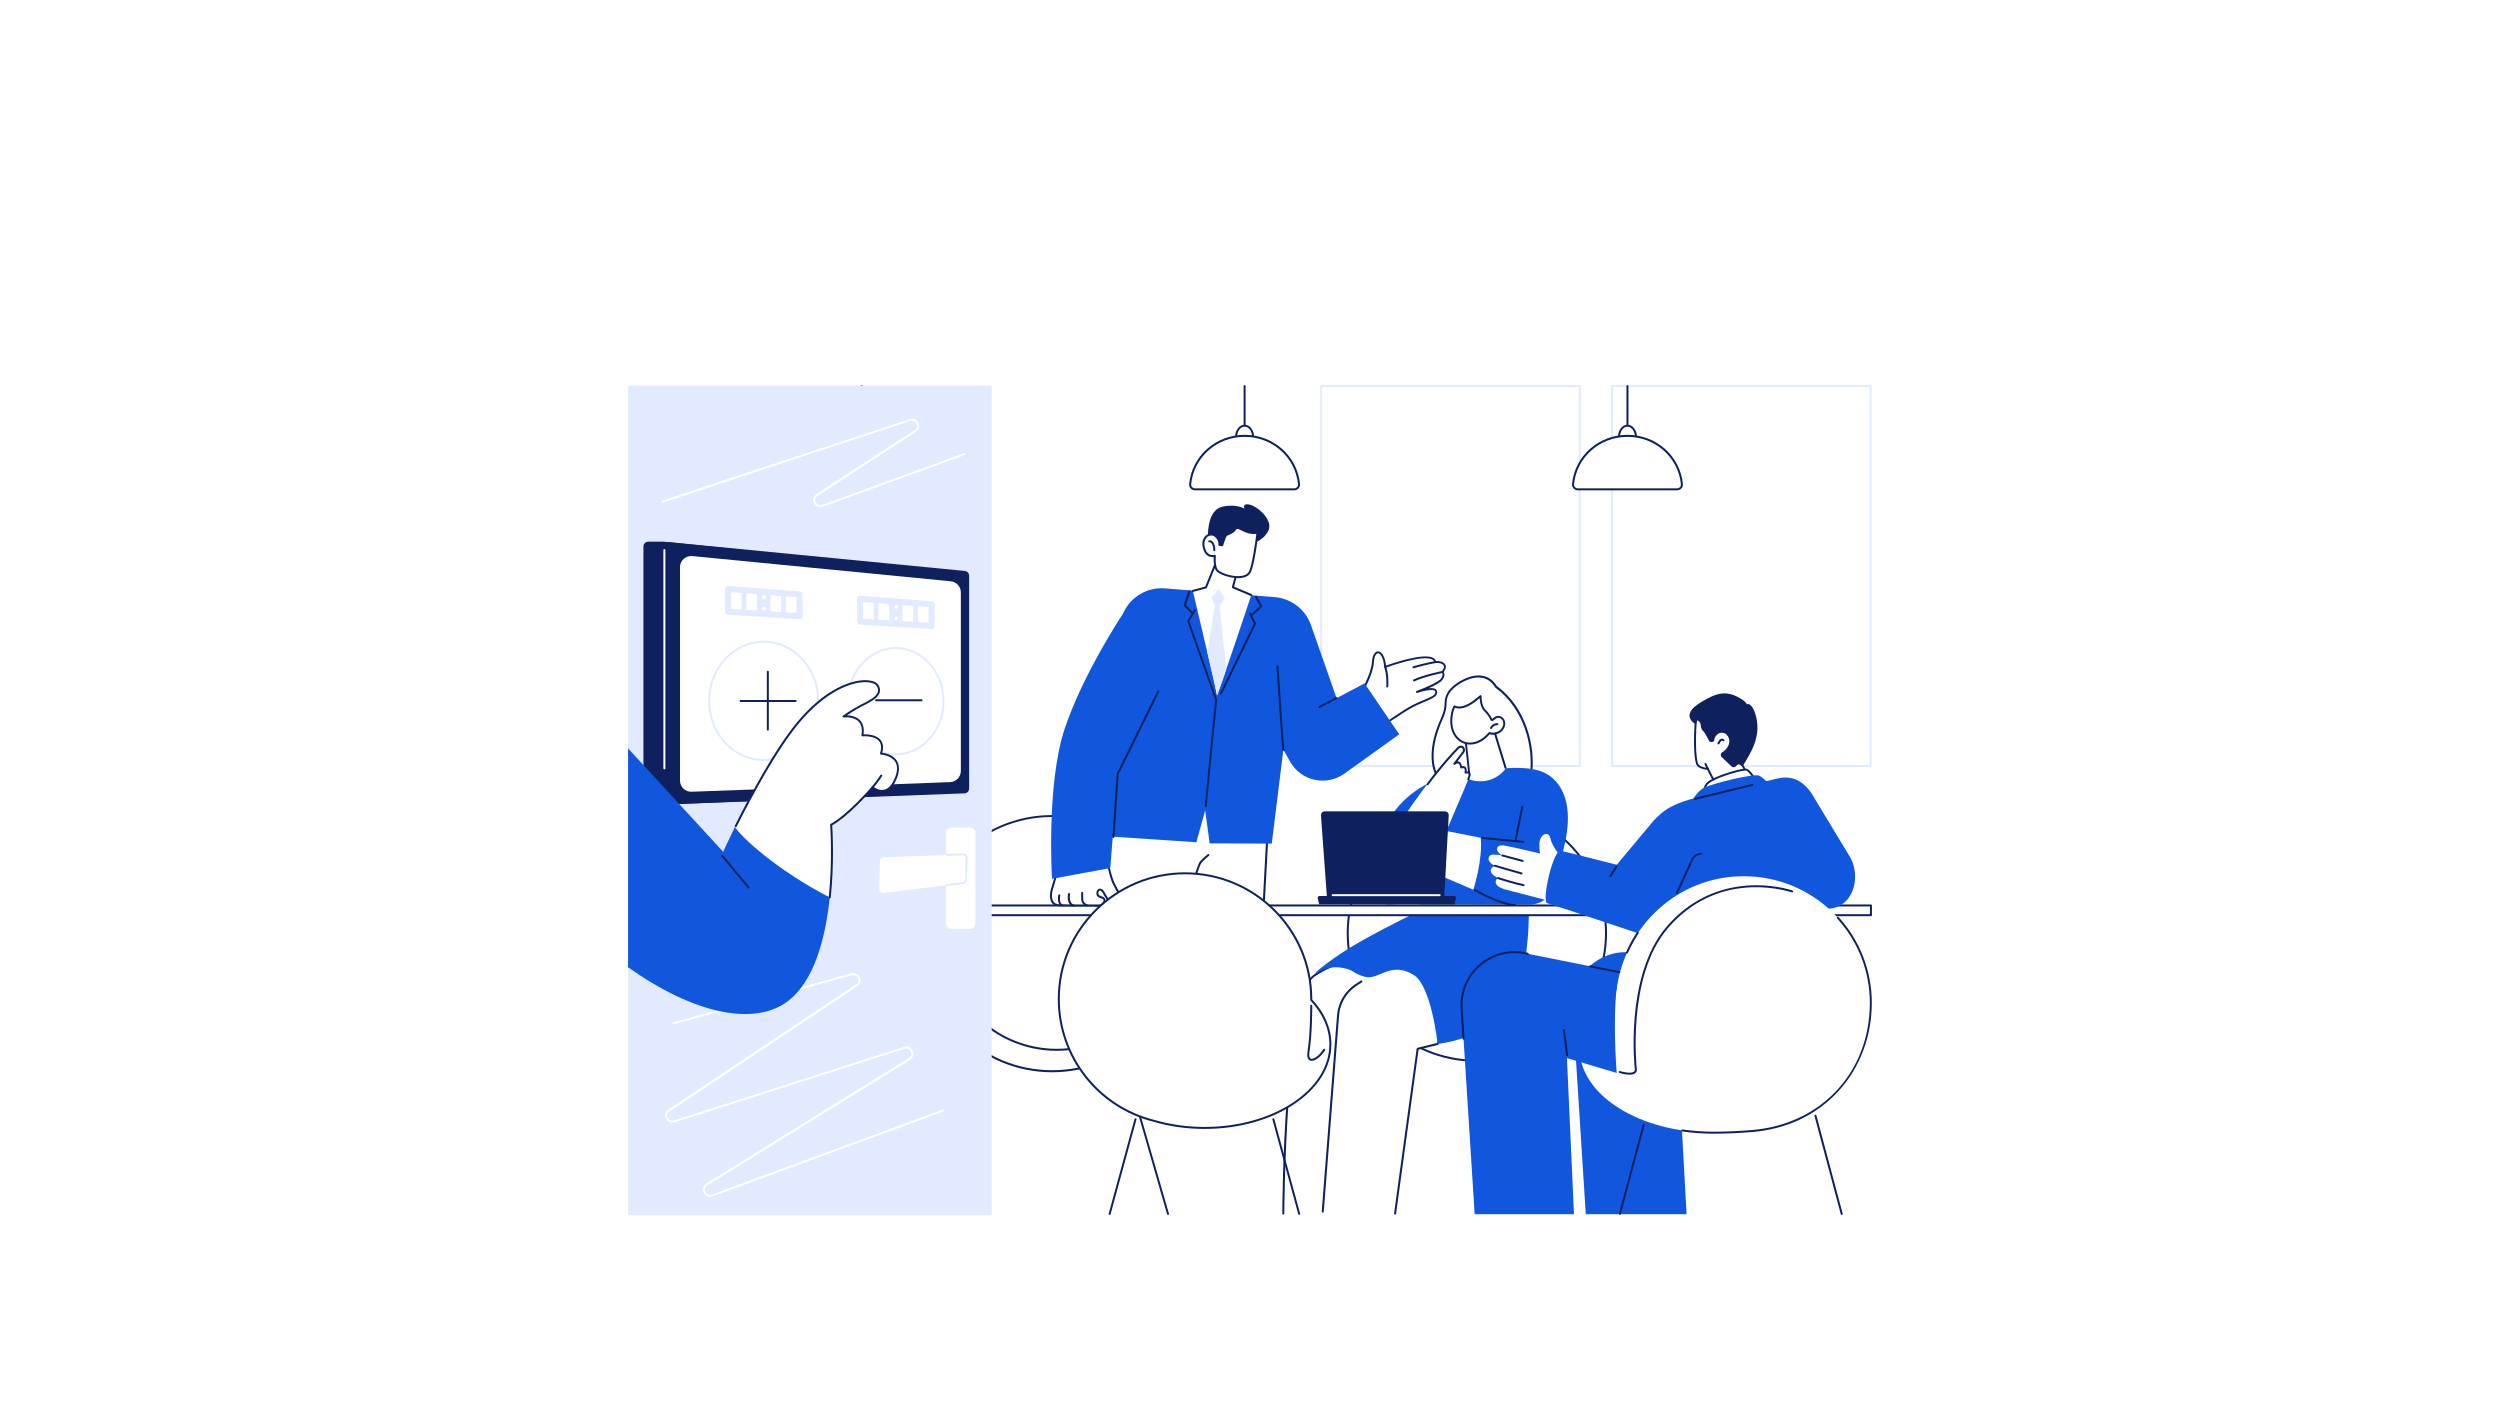 <svg version="1.0" preserveAspectRatio="xMidYMid meet" height="1080" viewBox="0 0 1440 810" zoomAndPan="magnify" width="1920" xmlns:xlink="http://www.w3.org/1999/xlink" xmlns="http://www.w3.org/2000/svg"><defs><clipPath id="b04c6b17d3"><path clip-rule="nonzero" d="M 760 221.766 L 911 221.766 L 911 442 L 760 442 Z M 760 221.766"></path></clipPath><clipPath id="34283d6bfe"><path clip-rule="nonzero" d="M 927 221.766 L 1078.012 221.766 L 1078.012 442 L 927 442 Z M 927 221.766"></path></clipPath><clipPath id="4add6240e5"><path clip-rule="nonzero" d="M 936 221.766 L 938 221.766 L 938 270 L 936 270 Z M 936 221.766"></path></clipPath><clipPath id="cc33c0e776"><path clip-rule="nonzero" d="M 716 221.766 L 718 221.766 L 718 270 L 716 270 Z M 716 221.766"></path></clipPath><clipPath id="50a0aacd72"><path clip-rule="nonzero" d="M 495 221.766 L 497 221.766 L 497 270 L 495 270 Z M 495 221.766"></path></clipPath><clipPath id="723e4709e8"><path clip-rule="nonzero" d="M 448 520 L 1078.012 520 L 1078.012 528 L 448 528 Z M 448 520"></path></clipPath><clipPath id="a0a9dea329"><path clip-rule="nonzero" d="M 968 527 L 1078.012 527 L 1078.012 654 L 968 654 Z M 968 527"></path></clipPath><clipPath id="5f4e60873e"><path clip-rule="nonzero" d="M 361.762 222 L 572 222 L 572 700 L 361.762 700 Z M 361.762 222"></path></clipPath><clipPath id="cd3d009a1c"><path clip-rule="nonzero" d="M 361.762 431 L 478 431 L 478 585 L 361.762 585 Z M 361.762 431"></path></clipPath></defs><rect fill-opacity="1" height="972" y="-81" fill="#ffffff" width="1728" x="-144"></rect><rect fill-opacity="1" height="972" y="-81" fill="#ffffff" width="1728" x="-144"></rect><path fill-rule="nonzero" fill-opacity="1" d="M 760.992 222.391 L 909.934 222.391 L 909.934 441.227 L 760.992 441.227 Z M 760.992 222.391" fill="#ffffff"></path><g clip-path="url(#b04c6b17d3)"><path fill-rule="nonzero" fill-opacity="1" d="M 909.934 441.801 L 760.992 441.801 C 760.68 441.801 760.418 441.539 760.418 441.227 L 760.418 222.391 C 760.418 222.078 760.68 221.816 760.992 221.816 L 909.934 221.816 C 910.246 221.816 910.508 222.078 910.508 222.391 L 910.508 441.227 C 910.508 441.539 910.246 441.801 909.934 441.801 Z M 761.566 440.652 L 909.355 440.652 L 909.355 222.965 L 761.566 222.965 Z M 761.566 440.652" fill="#e2eaff"></path></g><path fill-rule="nonzero" fill-opacity="1" d="M 928.562 222.391 L 1077.5 222.391 L 1077.5 441.227 L 928.562 441.227 Z M 928.562 222.391" fill="#ffffff"></path><g clip-path="url(#34283d6bfe)"><path fill-rule="nonzero" fill-opacity="1" d="M 1077.477 441.801 L 928.535 441.801 C 928.223 441.801 927.961 441.539 927.961 441.227 L 927.961 222.391 C 927.961 222.078 928.223 221.816 928.535 221.816 L 1077.477 221.816 C 1077.789 221.816 1078.051 222.078 1078.051 222.391 L 1078.051 441.227 C 1078.051 441.539 1077.789 441.801 1077.477 441.801 Z M 929.137 440.652 L 1076.926 440.652 L 1076.926 222.965 L 929.137 222.965 Z M 929.137 440.652" fill="#e2eaff"></path></g><g clip-path="url(#4add6240e5)"><path fill-rule="nonzero" fill-opacity="1" d="M 937.422 270 C 937.105 270 936.844 269.738 936.844 269.426 L 936.844 222.391 C 936.844 222.078 937.105 221.816 937.422 221.816 C 937.734 221.816 937.996 222.078 937.996 222.391 L 937.996 269.426 C 937.996 269.738 937.734 270 937.422 270 Z M 937.422 270" fill="#0e205e"></path></g><path fill-rule="nonzero" fill-opacity="1" d="M 942.332 251.762 C 942.332 252.191 942.301 252.617 942.238 253.039 C 942.176 253.461 942.082 253.871 941.957 254.27 C 941.836 254.668 941.684 255.047 941.504 255.406 C 941.324 255.762 941.121 256.094 940.895 256.398 C 940.664 256.703 940.418 256.973 940.148 257.215 C 939.883 257.453 939.598 257.656 939.301 257.82 C 939.004 257.984 938.695 258.109 938.379 258.191 C 938.062 258.277 937.742 258.32 937.422 258.32 C 937.098 258.32 936.777 258.277 936.461 258.191 C 936.145 258.109 935.84 257.984 935.539 257.82 C 935.242 257.656 934.961 257.453 934.691 257.215 C 934.422 256.973 934.176 256.703 933.945 256.398 C 933.719 256.094 933.516 255.762 933.336 255.406 C 933.156 255.047 933.004 254.668 932.883 254.27 C 932.758 253.871 932.664 253.461 932.602 253.039 C 932.539 252.617 932.508 252.191 932.508 251.762 C 932.508 251.328 932.539 250.902 932.602 250.48 C 932.664 250.059 932.758 249.648 932.883 249.25 C 933.004 248.852 933.156 248.477 933.336 248.117 C 933.516 247.758 933.719 247.426 933.945 247.121 C 934.176 246.82 934.422 246.547 934.691 246.309 C 934.961 246.066 935.242 245.867 935.539 245.703 C 935.84 245.535 936.145 245.41 936.461 245.328 C 936.777 245.242 937.098 245.203 937.422 245.203 C 937.742 245.203 938.062 245.242 938.379 245.328 C 938.695 245.41 939.004 245.535 939.301 245.703 C 939.598 245.867 939.883 246.066 940.148 246.309 C 940.418 246.547 940.664 246.82 940.895 247.121 C 941.121 247.426 941.324 247.758 941.504 248.117 C 941.684 248.477 941.836 248.852 941.957 249.25 C 942.082 249.648 942.176 250.059 942.238 250.48 C 942.301 250.902 942.332 251.328 942.332 251.762 Z M 942.332 251.762" fill="#ffffff"></path><path fill-rule="nonzero" fill-opacity="1" d="M 937.422 258.895 C 934.391 258.895 931.934 255.68 931.934 251.762 C 931.934 247.84 934.391 244.629 937.422 244.629 C 940.453 244.629 942.906 247.84 942.906 251.762 C 942.906 255.68 940.426 258.895 937.422 258.895 Z M 937.422 245.777 C 935.043 245.777 933.082 248.469 933.082 251.762 C 933.082 255.055 935.016 257.746 937.422 257.746 C 939.797 257.746 941.73 255.055 941.73 251.762 C 941.73 248.469 939.797 245.777 937.422 245.777 Z M 937.422 245.777" fill="#0e205e"></path><path fill-rule="nonzero" fill-opacity="1" d="M 966.008 281.863 C 967.625 281.863 968.934 280.449 968.777 278.832 C 967.234 263.23 953.777 251.027 937.422 251.027 C 921.062 251.027 907.605 263.23 906.066 278.832 C 905.906 280.449 907.215 281.863 908.836 281.863 Z M 966.008 281.863" fill="#ffffff"></path><path fill-rule="nonzero" fill-opacity="1" d="M 966.008 282.438 L 908.836 282.438 C 907.895 282.438 906.98 282.043 906.324 281.312 C 905.699 280.609 905.387 279.691 905.488 278.777 C 907.082 262.629 920.828 250.453 937.422 250.453 C 954.012 250.453 967.758 262.629 969.352 278.777 C 969.453 279.691 969.141 280.633 968.516 281.312 C 967.859 282.043 966.945 282.438 966.008 282.438 Z M 937.422 251.629 C 921.43 251.629 908.18 263.363 906.641 278.91 C 906.586 279.512 906.77 280.109 907.188 280.555 C 907.605 281.027 908.207 281.285 908.836 281.285 L 966.008 281.285 C 966.633 281.285 967.234 281.027 967.652 280.555 C 968.07 280.086 968.254 279.512 968.199 278.91 C 966.66 263.363 953.41 251.629 937.422 251.629 Z M 937.422 251.629" fill="#0e205e"></path><g clip-path="url(#cc33c0e776)"><path fill-rule="nonzero" fill-opacity="1" d="M 716.887 270 C 716.574 270 716.312 269.738 716.312 269.426 L 716.312 222.391 C 716.312 222.078 716.574 221.816 716.887 221.816 C 717.199 221.816 717.461 222.078 717.461 222.391 L 717.461 269.426 C 717.461 269.738 717.227 270 716.887 270 Z M 716.887 270" fill="#0e205e"></path></g><path fill-rule="nonzero" fill-opacity="1" d="M 721.801 251.762 C 721.801 252.191 721.77 252.617 721.703 253.039 C 721.641 253.461 721.547 253.871 721.426 254.27 C 721.301 254.668 721.148 255.047 720.973 255.406 C 720.793 255.762 720.59 256.094 720.359 256.398 C 720.133 256.703 719.883 256.973 719.617 257.215 C 719.348 257.453 719.066 257.656 718.766 257.82 C 718.469 257.984 718.16 258.109 717.844 258.191 C 717.527 258.277 717.211 258.32 716.887 258.32 C 716.562 258.32 716.246 258.277 715.93 258.191 C 715.613 258.109 715.305 257.984 715.008 257.82 C 714.707 257.656 714.426 257.453 714.156 257.215 C 713.891 256.973 713.641 256.703 713.414 256.398 C 713.184 256.094 712.98 255.762 712.801 255.406 C 712.621 255.047 712.473 254.668 712.348 254.27 C 712.227 253.871 712.133 253.461 712.07 253.039 C 712.004 252.617 711.973 252.191 711.973 251.762 C 711.973 251.328 712.004 250.902 712.07 250.48 C 712.133 250.059 712.227 249.648 712.348 249.25 C 712.473 248.852 712.621 248.477 712.801 248.117 C 712.98 247.758 713.184 247.426 713.414 247.121 C 713.641 246.82 713.891 246.547 714.156 246.309 C 714.426 246.066 714.707 245.867 715.008 245.703 C 715.305 245.535 715.613 245.41 715.93 245.328 C 716.246 245.242 716.562 245.203 716.887 245.203 C 717.211 245.203 717.527 245.242 717.844 245.328 C 718.16 245.41 718.469 245.535 718.766 245.703 C 719.066 245.867 719.348 246.066 719.617 246.309 C 719.883 246.547 720.133 246.82 720.359 247.121 C 720.59 247.426 720.793 247.758 720.973 248.117 C 721.148 248.477 721.301 248.852 721.426 249.25 C 721.547 249.648 721.641 250.059 721.703 250.48 C 721.77 250.902 721.801 251.328 721.801 251.762 Z M 721.801 251.762" fill="#ffffff"></path><path fill-rule="nonzero" fill-opacity="1" d="M 716.887 258.895 C 713.855 258.895 711.398 255.68 711.398 251.762 C 711.398 247.84 713.855 244.629 716.887 244.629 C 719.918 244.629 722.375 247.84 722.375 251.762 C 722.375 255.68 719.918 258.895 716.887 258.895 Z M 716.887 245.777 C 714.508 245.777 712.551 248.469 712.551 251.762 C 712.551 255.055 714.484 257.746 716.887 257.746 C 719.266 257.746 721.223 255.055 721.223 251.762 C 721.223 248.469 719.289 245.777 716.887 245.777 Z M 716.887 245.777" fill="#0e205e"></path><path fill-rule="nonzero" fill-opacity="1" d="M 745.473 281.863 C 747.094 281.863 748.398 280.449 748.242 278.832 C 746.699 263.23 733.242 251.027 716.887 251.027 C 700.531 251.027 687.074 263.23 685.531 278.832 C 685.375 280.449 686.68 281.863 688.301 281.863 Z M 745.473 281.863" fill="#ffffff"></path><path fill-rule="nonzero" fill-opacity="1" d="M 745.473 282.438 L 688.301 282.438 C 687.359 282.438 686.445 282.043 685.793 281.312 C 685.164 280.609 684.852 279.691 684.957 278.777 C 686.551 262.629 700.293 250.453 716.887 250.453 C 733.48 250.453 747.223 262.629 748.816 278.777 C 748.922 279.691 748.609 280.633 747.98 281.312 C 747.355 282.043 746.438 282.438 745.473 282.438 Z M 716.887 251.629 C 700.895 251.629 687.648 263.363 686.105 278.91 C 686.055 279.512 686.238 280.109 686.656 280.555 C 687.074 281.027 687.676 281.285 688.301 281.285 L 745.473 281.285 C 746.098 281.285 746.699 281.027 747.117 280.555 C 747.535 280.086 747.719 279.512 747.668 278.91 C 746.125 263.363 732.902 251.629 716.887 251.629 Z M 716.887 251.629" fill="#0e205e"></path><g clip-path="url(#50a0aacd72)"><path fill-rule="nonzero" fill-opacity="1" d="M 496.379 270 C 496.066 270 495.805 269.738 495.805 269.426 L 495.805 222.391 C 495.805 222.078 496.066 221.816 496.379 221.816 C 496.691 221.816 496.953 222.078 496.953 222.391 L 496.953 269.426 C 496.953 269.738 496.691 270 496.379 270 Z M 496.379 270" fill="#0e205e"></path></g><path fill-rule="nonzero" fill-opacity="1" d="M 501.293 251.762 C 501.293 252.191 501.262 252.617 501.199 253.039 C 501.133 253.461 501.043 253.871 500.918 254.27 C 500.793 254.668 500.645 255.047 500.465 255.406 C 500.285 255.762 500.082 256.094 499.852 256.398 C 499.625 256.703 499.375 256.973 499.109 257.215 C 498.84 257.453 498.559 257.656 498.258 257.82 C 497.961 257.984 497.652 258.109 497.336 258.191 C 497.02 258.277 496.703 258.32 496.379 258.32 C 496.059 258.32 495.738 258.277 495.422 258.191 C 495.105 258.109 494.797 257.984 494.5 257.82 C 494.203 257.656 493.918 257.453 493.648 257.215 C 493.383 256.973 493.133 256.703 492.906 256.398 C 492.676 256.094 492.473 255.762 492.293 255.406 C 492.117 255.047 491.965 254.668 491.84 254.27 C 491.719 253.871 491.625 253.461 491.562 253.039 C 491.5 252.617 491.469 252.191 491.469 251.762 C 491.469 251.328 491.5 250.902 491.562 250.48 C 491.625 250.059 491.719 249.648 491.84 249.25 C 491.965 248.852 492.117 248.477 492.293 248.117 C 492.473 247.758 492.676 247.426 492.906 247.121 C 493.133 246.82 493.383 246.547 493.648 246.309 C 493.918 246.066 494.203 245.867 494.5 245.703 C 494.797 245.535 495.105 245.41 495.422 245.328 C 495.738 245.242 496.059 245.203 496.379 245.203 C 496.703 245.203 497.02 245.242 497.336 245.328 C 497.652 245.41 497.961 245.535 498.258 245.703 C 498.559 245.867 498.84 246.066 499.109 246.309 C 499.375 246.547 499.625 246.82 499.852 247.121 C 500.082 247.426 500.285 247.758 500.465 248.117 C 500.645 248.477 500.793 248.852 500.918 249.25 C 501.043 249.648 501.133 250.059 501.199 250.48 C 501.262 250.902 501.293 251.328 501.293 251.762 Z M 501.293 251.762" fill="#ffffff"></path><path fill-rule="nonzero" fill-opacity="1" d="M 496.379 258.895 C 493.348 258.895 490.891 255.68 490.891 251.762 C 490.891 247.84 493.348 244.629 496.379 244.629 C 499.41 244.629 501.867 247.84 501.867 251.762 C 501.867 255.68 499.383 258.895 496.379 258.895 Z M 496.379 245.777 C 494 245.777 492.043 248.469 492.043 251.762 C 492.043 255.055 493.977 257.746 496.379 257.746 C 498.758 257.746 500.719 255.055 500.719 251.762 C 500.719 248.469 498.758 245.777 496.379 245.777 Z M 496.379 245.777" fill="#0e205e"></path><path fill-rule="nonzero" fill-opacity="1" d="M 524.965 281.863 C 526.586 281.863 527.891 280.449 527.734 278.832 C 526.191 263.23 512.738 251.027 496.379 251.027 C 480.023 251.027 466.566 263.23 465.023 278.832 C 464.867 280.449 466.172 281.863 467.793 281.863 Z M 524.965 281.863" fill="#ffffff"></path><path fill-rule="nonzero" fill-opacity="1" d="M 524.965 282.438 L 467.793 282.438 C 466.852 282.438 465.938 282.043 465.285 281.312 C 464.656 280.609 464.344 279.691 464.449 278.777 C 466.043 262.629 479.785 250.453 496.379 250.453 C 512.973 250.453 526.715 262.629 528.309 278.777 C 528.414 279.691 528.102 280.633 527.473 281.312 C 526.82 282.043 525.906 282.438 524.965 282.438 Z M 496.379 251.629 C 480.387 251.629 467.141 263.363 465.598 278.91 C 465.547 279.512 465.73 280.109 466.148 280.555 C 466.566 281.027 467.168 281.285 467.793 281.285 L 524.965 281.285 C 525.594 281.285 526.191 281.027 526.609 280.555 C 527.031 280.086 527.211 279.512 527.16 278.91 C 525.617 263.363 512.371 251.629 496.379 251.629 Z M 496.379 251.629" fill="#0e205e"></path><path fill-rule="nonzero" fill-opacity="1" d="M 561.652 607.043 L 535.051 699.23 Z M 561.652 607.043" fill="#ffffff"></path><path fill-rule="nonzero" fill-opacity="1" d="M 535.051 699.805 C 535 699.805 534.945 699.805 534.895 699.777 C 534.582 699.699 534.426 699.359 534.504 699.074 L 561.102 606.887 C 561.18 606.574 561.52 606.418 561.809 606.496 C 562.121 606.574 562.277 606.914 562.199 607.199 L 535.602 699.387 C 535.52 699.621 535.312 699.805 535.051 699.805 Z M 535.051 699.805" fill="#0e205e"></path><path fill-rule="nonzero" fill-opacity="1" d="M 672.781 699.805 C 672.52 699.805 672.309 699.648 672.23 699.387 L 645.633 607.199 C 645.555 606.887 645.711 606.574 646.023 606.496 C 646.336 606.418 646.652 606.574 646.73 606.887 L 673.328 699.074 C 673.406 699.387 673.25 699.699 672.938 699.777 C 672.91 699.777 672.832 699.805 672.781 699.805 Z M 672.781 699.805" fill="#0e205e"></path><path fill-rule="nonzero" fill-opacity="1" d="M 680.438 543.551 C 680.438 544.754 680.406 545.953 680.348 547.156 C 680.285 548.359 680.195 549.559 680.078 550.754 C 679.957 551.949 679.809 553.145 679.629 554.336 C 679.453 555.523 679.242 556.711 679.008 557.891 C 678.77 559.07 678.504 560.242 678.207 561.41 C 677.91 562.574 677.586 563.734 677.234 564.887 C 676.879 566.039 676.496 567.18 676.086 568.312 C 675.676 569.445 675.238 570.566 674.773 571.676 C 674.309 572.789 673.812 573.887 673.293 574.977 C 672.773 576.062 672.227 577.137 671.652 578.199 C 671.078 579.258 670.477 580.305 669.852 581.336 C 669.227 582.367 668.574 583.387 667.898 584.387 C 667.223 585.387 666.523 586.367 665.797 587.336 C 665.07 588.301 664.324 589.25 663.551 590.18 C 662.777 591.109 661.984 592.02 661.164 592.91 C 660.348 593.801 659.508 594.672 658.648 595.523 C 657.785 596.375 656.906 597.203 656.004 598.012 C 655.102 598.82 654.18 599.605 653.238 600.367 C 652.297 601.129 651.336 601.871 650.359 602.586 C 649.383 603.305 648.387 603.996 647.375 604.664 C 646.363 605.332 645.332 605.977 644.289 606.594 C 643.246 607.215 642.188 607.805 641.113 608.371 C 640.039 608.941 638.953 609.48 637.852 609.996 C 636.75 610.508 635.637 610.996 634.512 611.457 C 633.387 611.918 632.254 612.352 631.105 612.754 C 629.961 613.16 628.805 613.539 627.641 613.887 C 626.477 614.234 625.301 614.559 624.121 614.848 C 622.941 615.141 621.754 615.406 620.559 615.641 C 619.363 615.875 618.164 616.078 616.961 616.258 C 615.758 616.434 614.547 616.578 613.336 616.699 C 612.125 616.816 610.91 616.906 609.695 616.965 C 608.48 617.023 607.262 617.051 606.047 617.051 C 604.828 617.051 603.609 617.023 602.395 616.965 C 601.18 616.906 599.965 616.816 598.754 616.699 C 597.543 616.578 596.336 616.434 595.129 616.258 C 593.926 616.078 592.727 615.875 591.531 615.641 C 590.34 615.406 589.152 615.141 587.969 614.848 C 586.789 614.559 585.617 614.234 584.449 613.887 C 583.285 613.539 582.129 613.16 580.984 612.754 C 579.836 612.352 578.703 611.918 577.578 611.457 C 576.453 610.996 575.34 610.508 574.238 609.996 C 573.137 609.48 572.051 608.941 570.977 608.371 C 569.902 607.805 568.844 607.215 567.801 606.594 C 566.758 605.977 565.727 605.332 564.715 604.664 C 563.703 603.996 562.707 603.305 561.73 602.586 C 560.754 601.871 559.793 601.129 558.852 600.367 C 557.91 599.605 556.988 598.82 556.086 598.012 C 555.184 597.203 554.305 596.375 553.441 595.523 C 552.582 594.672 551.742 593.801 550.926 592.91 C 550.109 592.02 549.312 591.109 548.539 590.18 C 547.77 589.25 547.02 588.301 546.293 587.336 C 545.57 586.367 544.867 585.387 544.191 584.387 C 543.516 583.387 542.863 582.367 542.238 581.336 C 541.613 580.305 541.012 579.258 540.438 578.199 C 539.863 577.137 539.316 576.062 538.797 574.977 C 538.277 573.887 537.781 572.789 537.316 571.676 C 536.852 570.566 536.414 569.445 536.004 568.312 C 535.594 567.18 535.211 566.039 534.859 564.887 C 534.504 563.734 534.18 562.574 533.883 561.41 C 533.586 560.242 533.32 559.07 533.082 557.891 C 532.848 556.711 532.637 555.523 532.461 554.336 C 532.281 553.145 532.133 551.949 532.012 550.754 C 531.895 549.559 531.805 548.359 531.742 547.156 C 531.684 545.953 531.652 544.754 531.652 543.551 C 531.652 542.348 531.684 541.145 531.742 539.941 C 531.805 538.742 531.895 537.543 532.012 536.344 C 532.133 535.148 532.281 533.953 532.461 532.766 C 532.637 531.574 532.848 530.391 533.082 529.211 C 533.32 528.031 533.586 526.855 533.883 525.691 C 534.18 524.523 534.504 523.363 534.859 522.211 C 535.211 521.062 535.594 519.918 536.004 518.789 C 536.414 517.656 536.852 516.531 537.316 515.422 C 537.781 514.309 538.277 513.211 538.797 512.125 C 539.316 511.035 539.863 509.961 540.438 508.902 C 541.012 507.84 541.613 506.793 542.238 505.762 C 542.863 504.73 543.516 503.715 544.191 502.715 C 544.867 501.715 545.57 500.73 546.293 499.766 C 547.02 498.797 547.77 497.852 548.539 496.922 C 549.312 495.988 550.109 495.078 550.926 494.188 C 551.742 493.297 552.582 492.426 553.441 491.574 C 554.305 490.727 555.184 489.895 556.086 489.086 C 556.988 488.281 557.91 487.496 558.852 486.73 C 559.793 485.969 560.754 485.227 561.73 484.512 C 562.707 483.797 563.703 483.102 564.715 482.434 C 565.727 481.766 566.758 481.121 567.801 480.504 C 568.844 479.887 569.902 479.293 570.977 478.727 C 572.051 478.16 573.137 477.617 574.238 477.105 C 575.34 476.59 576.453 476.102 577.578 475.641 C 578.703 475.18 579.836 474.75 580.984 474.344 C 582.129 473.938 583.285 473.562 584.449 473.211 C 585.617 472.863 586.789 472.543 587.969 472.25 C 589.152 471.957 590.34 471.695 591.531 471.461 C 592.727 471.227 593.926 471.02 595.129 470.844 C 596.336 470.668 597.543 470.52 598.754 470.402 C 599.965 470.281 601.18 470.195 602.395 470.137 C 603.609 470.078 604.828 470.047 606.047 470.047 C 607.262 470.047 608.48 470.078 609.695 470.137 C 610.91 470.195 612.125 470.281 613.336 470.402 C 614.547 470.52 615.758 470.668 616.961 470.844 C 618.164 471.02 619.363 471.227 620.559 471.461 C 621.754 471.695 622.941 471.957 624.121 472.25 C 625.301 472.543 626.477 472.863 627.641 473.211 C 628.805 473.562 629.961 473.938 631.105 474.344 C 632.254 474.75 633.387 475.18 634.512 475.641 C 635.637 476.102 636.75 476.59 637.852 477.105 C 638.953 477.617 640.039 478.16 641.113 478.727 C 642.188 479.293 643.246 479.887 644.289 480.504 C 645.332 481.121 646.363 481.766 647.375 482.434 C 648.387 483.102 649.383 483.797 650.359 484.512 C 651.336 485.227 652.297 485.969 653.238 486.73 C 654.18 487.496 655.102 488.281 656.004 489.086 C 656.906 489.895 657.785 490.727 658.648 491.574 C 659.508 492.426 660.348 493.297 661.164 494.188 C 661.984 495.078 662.777 495.988 663.551 496.922 C 664.324 497.852 665.07 498.797 665.797 499.766 C 666.523 500.73 667.223 501.715 667.898 502.715 C 668.574 503.715 669.227 504.73 669.852 505.762 C 670.477 506.793 671.078 507.84 671.652 508.902 C 672.227 509.961 672.773 511.035 673.293 512.121 C 673.812 513.211 674.309 514.309 674.773 515.422 C 675.238 516.531 675.676 517.656 676.086 518.789 C 676.496 519.918 676.879 521.062 677.234 522.211 C 677.586 523.363 677.91 524.523 678.207 525.691 C 678.504 526.855 678.77 528.031 679.008 529.211 C 679.242 530.391 679.453 531.574 679.629 532.766 C 679.809 533.953 679.957 535.148 680.078 536.344 C 680.195 537.543 680.285 538.742 680.348 539.941 C 680.406 541.145 680.438 542.348 680.438 543.551 Z M 680.438 543.551" fill="#ffffff"></path><path fill-rule="nonzero" fill-opacity="1" d="M 606.047 617.625 C 564.707 617.625 531.078 584.391 531.078 543.551 C 531.078 502.707 564.707 469.473 606.047 469.473 C 647.383 469.473 681.012 502.707 681.012 543.551 C 681.012 584.391 647.383 617.625 606.047 617.625 Z M 606.047 470.594 C 565.336 470.594 532.23 503.309 532.23 543.523 C 532.23 583.738 565.336 616.449 606.047 616.449 C 646.754 616.449 679.859 583.738 679.859 543.523 C 679.859 503.336 646.754 470.594 606.047 470.594 Z M 606.047 470.594" fill="#0e205e"></path><path fill-rule="nonzero" fill-opacity="1" d="M 608.684 605.266 C 572.703 605.266 543.414 576.344 543.414 540.781 C 543.414 540.465 543.676 540.203 543.988 540.203 C 544.301 540.203 544.562 540.465 544.562 540.781 C 544.562 575.715 573.332 604.117 608.684 604.117 C 630.008 604.117 649.891 593.664 661.859 576.184 C 662.039 575.926 662.406 575.844 662.668 576.027 C 662.93 576.211 663.008 576.578 662.824 576.84 C 650.648 594.633 630.398 605.266 608.684 605.266 Z M 608.684 605.266" fill="#0e205e"></path><path fill-rule="nonzero" fill-opacity="1" d="M 925.062 537.512 C 925.062 538.715 925.031 539.918 924.973 541.121 C 924.91 542.32 924.82 543.52 924.703 544.719 C 924.582 545.914 924.434 547.109 924.258 548.297 C 924.078 549.488 923.871 550.672 923.633 551.852 C 923.395 553.031 923.129 554.207 922.832 555.375 C 922.535 556.539 922.211 557.699 921.859 558.852 C 921.504 560 921.121 561.145 920.711 562.277 C 920.301 563.41 919.863 564.531 919.398 565.641 C 918.934 566.754 918.438 567.852 917.918 568.941 C 917.398 570.027 916.852 571.102 916.277 572.164 C 915.703 573.223 915.102 574.27 914.477 575.301 C 913.852 576.332 913.199 577.348 912.523 578.348 C 911.848 579.348 911.148 580.332 910.422 581.297 C 909.695 582.266 908.949 583.215 908.176 584.145 C 907.402 585.074 906.609 585.984 905.789 586.875 C 904.973 587.766 904.133 588.637 903.273 589.488 C 902.41 590.34 901.531 591.168 900.629 591.977 C 899.727 592.781 898.805 593.57 897.863 594.332 C 896.922 595.094 895.961 595.836 894.984 596.551 C 894.008 597.27 893.012 597.961 892 598.629 C 890.988 599.297 889.957 599.941 888.914 600.559 C 887.871 601.176 886.812 601.77 885.738 602.336 C 884.664 602.902 883.578 603.445 882.477 603.957 C 881.375 604.473 880.262 604.961 879.137 605.422 C 878.012 605.883 876.879 606.312 875.73 606.719 C 874.586 607.125 873.43 607.5 872.266 607.852 C 871.102 608.199 869.926 608.52 868.746 608.812 C 867.566 609.105 866.379 609.367 865.184 609.605 C 863.988 609.84 862.789 610.043 861.586 610.219 C 860.383 610.398 859.172 610.543 857.961 610.66 C 856.75 610.781 855.535 610.867 854.32 610.926 C 853.105 610.988 851.887 611.016 850.672 611.016 C 849.453 611.016 848.234 610.988 847.02 610.926 C 845.805 610.867 844.59 610.781 843.379 610.66 C 842.168 610.543 840.961 610.398 839.754 610.219 C 838.551 610.043 837.352 609.84 836.156 609.605 C 834.965 609.367 833.777 609.105 832.594 608.812 C 831.414 608.52 830.242 608.199 829.074 607.852 C 827.91 607.5 826.754 607.125 825.609 606.719 C 824.461 606.312 823.328 605.883 822.203 605.422 C 821.078 604.961 819.965 604.473 818.863 603.957 C 817.762 603.445 816.676 602.902 815.602 602.336 C 814.527 601.77 813.469 601.176 812.426 600.559 C 811.383 599.941 810.352 599.297 809.34 598.629 C 808.328 597.961 807.332 597.27 806.355 596.551 C 805.379 595.836 804.418 595.094 803.477 594.332 C 802.535 593.57 801.613 592.781 800.711 591.977 C 799.809 591.168 798.93 590.34 798.066 589.488 C 797.207 588.637 796.367 587.766 795.551 586.875 C 794.734 585.984 793.938 585.074 793.164 584.145 C 792.395 583.215 791.645 582.266 790.918 581.301 C 790.195 580.332 789.492 579.348 788.816 578.348 C 788.141 577.348 787.488 576.332 786.863 575.301 C 786.238 574.27 785.637 573.223 785.062 572.164 C 784.488 571.102 783.941 570.027 783.422 568.941 C 782.902 567.852 782.406 566.754 781.941 565.641 C 781.477 564.531 781.039 563.41 780.629 562.277 C 780.219 561.145 779.836 560 779.484 558.852 C 779.129 557.699 778.805 556.539 778.508 555.375 C 778.211 554.207 777.945 553.031 777.707 551.852 C 777.473 550.672 777.262 549.488 777.086 548.297 C 776.906 547.109 776.758 545.914 776.637 544.719 C 776.52 543.52 776.43 542.32 776.367 541.121 C 776.309 539.918 776.277 538.715 776.277 537.512 C 776.277 536.312 776.309 535.109 776.367 533.906 C 776.43 532.707 776.52 531.508 776.637 530.309 C 776.758 529.113 776.906 527.918 777.086 526.727 C 777.262 525.539 777.473 524.355 777.707 523.176 C 777.945 521.992 778.211 520.82 778.508 519.652 C 778.805 518.488 779.129 517.328 779.484 516.176 C 779.836 515.027 780.219 513.883 780.629 512.75 C 781.039 511.617 781.477 510.496 781.941 509.387 C 782.406 508.273 782.902 507.176 783.422 506.086 C 783.941 505 784.488 503.926 785.062 502.863 C 785.637 501.805 786.238 500.758 786.863 499.727 C 787.488 498.695 788.141 497.68 788.816 496.676 C 789.492 495.676 790.195 494.695 790.918 493.727 C 791.645 492.762 792.395 491.812 793.164 490.883 C 793.938 489.953 794.734 489.043 795.551 488.152 C 796.367 487.262 797.207 486.391 798.066 485.539 C 798.93 484.688 799.809 483.859 800.711 483.051 C 801.613 482.242 802.535 481.457 803.477 480.695 C 804.418 479.934 805.379 479.191 806.355 478.477 C 807.332 477.758 808.328 477.066 809.34 476.398 C 810.352 475.73 811.383 475.086 812.426 474.469 C 813.469 473.852 814.527 473.258 815.602 472.691 C 816.676 472.121 817.762 471.582 818.863 471.066 C 819.965 470.555 821.078 470.066 822.203 469.605 C 823.328 469.145 824.461 468.715 825.609 468.309 C 826.754 467.902 827.91 467.523 829.074 467.176 C 830.242 466.828 831.414 466.508 832.594 466.215 C 833.777 465.922 834.965 465.656 836.156 465.422 C 837.352 465.188 838.551 464.984 839.754 464.805 C 840.961 464.629 842.168 464.484 843.379 464.363 C 844.59 464.246 845.805 464.16 847.02 464.098 C 848.234 464.039 849.453 464.012 850.672 464.012 C 851.887 464.012 853.105 464.039 854.32 464.098 C 855.535 464.16 856.75 464.246 857.961 464.363 C 859.172 464.484 860.383 464.629 861.586 464.805 C 862.789 464.984 863.988 465.188 865.184 465.422 C 866.379 465.656 867.566 465.922 868.746 466.215 C 869.926 466.508 871.102 466.828 872.266 467.176 C 873.43 467.523 874.586 467.902 875.73 468.309 C 876.879 468.715 878.012 469.145 879.137 469.605 C 880.262 470.066 881.375 470.555 882.477 471.066 C 883.578 471.582 884.664 472.121 885.738 472.691 C 886.812 473.258 887.871 473.852 888.914 474.469 C 889.957 475.086 890.988 475.73 892 476.398 C 893.012 477.066 894.008 477.758 894.984 478.477 C 895.961 479.191 896.922 479.934 897.863 480.695 C 898.805 481.457 899.727 482.242 900.629 483.051 C 901.531 483.859 902.41 484.688 903.273 485.539 C 904.133 486.391 904.973 487.262 905.789 488.152 C 906.609 489.043 907.402 489.953 908.176 490.883 C 908.949 491.812 909.695 492.762 910.422 493.727 C 911.148 494.695 911.848 495.676 912.523 496.676 C 913.199 497.68 913.852 498.695 914.477 499.727 C 915.102 500.758 915.703 501.805 916.277 502.863 C 916.852 503.926 917.398 505 917.918 506.086 C 918.438 507.176 918.934 508.273 919.398 509.387 C 919.863 510.496 920.301 511.617 920.711 512.75 C 921.121 513.883 921.504 515.027 921.859 516.176 C 922.211 517.328 922.535 518.488 922.832 519.652 C 923.129 520.82 923.395 521.992 923.633 523.172 C 923.871 524.355 924.078 525.539 924.258 526.727 C 924.434 527.918 924.582 529.113 924.703 530.309 C 924.82 531.508 924.91 532.707 924.973 533.906 C 925.031 535.109 925.062 536.312 925.062 537.512 Z M 925.062 537.512" fill="#ffffff"></path><path fill-rule="nonzero" fill-opacity="1" d="M 850.672 611.59 C 809.332 611.59 775.703 578.355 775.703 537.512 C 775.703 496.672 809.332 463.438 850.672 463.438 C 892.008 463.438 925.637 496.672 925.637 537.512 C 925.637 578.355 892.008 611.59 850.672 611.59 Z M 850.672 464.586 C 809.961 464.586 776.855 497.301 776.855 537.512 C 776.855 577.727 809.961 610.441 850.672 610.441 C 891.379 610.441 924.484 577.727 924.484 537.512 C 924.484 497.301 891.379 464.586 850.672 464.586 Z M 850.672 464.586" fill="#0e205e"></path><path fill-rule="nonzero" fill-opacity="1" d="M 828.066 601.297 L 816.57 604.117 L 803.559 699.047 L 739.176 699.047 C 739.176 699.047 739.801 574.199 756.812 562.102 C 773.797 550.004 806.457 546.922 806.457 546.922 L 837.344 579.555 Z M 828.066 601.297" fill="#ffffff"></path><path fill-rule="nonzero" fill-opacity="1" d="M 803.559 699.594 C 803.531 699.594 803.508 699.594 803.48 699.594 C 803.168 699.543 802.957 699.254 802.984 698.941 L 815.996 604.012 C 816.023 603.777 816.207 603.594 816.441 603.543 L 827.648 600.801 L 836.613 579.66 L 806.199 547.496 C 802.984 547.836 772.961 551.258 757.125 562.547 C 740.559 574.328 739.75 697.766 739.75 699.02 C 739.75 699.332 739.488 699.621 739.176 699.594 C 738.863 699.594 738.602 699.332 738.602 699.02 C 738.625 693.898 739.438 573.73 756.473 561.633 C 773.406 549.586 806.066 546.371 806.379 546.344 C 806.562 546.32 806.719 546.398 806.852 546.527 L 837.734 579.164 C 837.895 579.32 837.945 579.582 837.84 579.793 L 828.617 601.531 C 828.539 601.688 828.406 601.816 828.227 601.871 L 817.094 604.59 L 804.133 699.125 C 804.082 699.387 803.848 699.594 803.559 699.594 Z M 803.559 699.594" fill="#0e205e"></path><path fill-rule="nonzero" fill-opacity="1" d="M 761.883 698.473 C 761.855 698.473 761.855 698.473 761.828 698.473 C 761.516 698.445 761.281 698.156 761.309 697.844 L 770.141 584.754 C 770.715 577.52 774.66 570.801 780.746 566.832 L 783.832 564.82 C 784.094 564.637 784.457 564.715 784.641 564.977 C 784.824 565.238 784.746 565.602 784.484 565.785 L 781.402 567.797 C 775.625 571.586 771.836 577.961 771.316 584.859 L 762.484 697.949 C 762.43 698.238 762.168 698.473 761.883 698.473 Z M 761.883 698.473" fill="#0e205e"></path><path fill-rule="nonzero" fill-opacity="1" d="M 880.562 521.547 C 880.562 521.547 882.234 563.668 867.602 581.438 C 852.969 599.207 828.066 601.297 828.066 601.297 C 828.066 601.297 824.539 567.902 814.324 561.578 C 801.023 553.348 794.125 564.742 786.285 562.648 C 778.449 560.559 780.668 558.703 772.465 557.348 C 764.312 556.012 756.863 561.266 756.863 561.266 C 756.863 561.266 758.797 558.34 772.332 549.219 C 785.867 540.102 811.582 527.637 811.582 527.637 L 818.141 521.367 Z M 880.562 521.547" fill="#1157de"></path><path fill-rule="nonzero" fill-opacity="1" d="M 827.18 445.746 C 827.18 445.746 820.883 434.93 830.473 413.922 C 834.34 405.48 831.074 404.305 834.367 398.922 C 837.656 393.512 854.172 383.008 861.672 395.629 C 878.184 407.648 883.879 429.859 881.789 445.773 C 879.699 461.684 849.078 469.785 841.262 467.984 C 833.504 466.152 827.18 445.746 827.18 445.746 Z M 827.18 445.746" fill="#ffffff"></path><path fill-rule="nonzero" fill-opacity="1" d="M 844.035 468.766 C 842.91 468.766 841.941 468.688 841.184 468.504 C 833.293 466.676 827.129 447.418 826.684 445.957 C 826.133 444.961 820.648 434.145 830 413.66 C 831.934 409.398 832.039 407.074 832.117 405.035 C 832.195 403.051 832.273 401.328 833.945 398.582 C 836.324 394.688 844.398 389.047 851.664 389.047 C 851.688 389.047 851.715 389.047 851.742 389.047 C 856.156 389.07 859.762 391.188 862.191 395.188 C 879.074 407.52 884.535 430.043 882.445 445.797 C 881.789 450.711 878.551 455.23 872.801 459.23 C 863.789 465.449 850.93 468.766 844.035 468.766 Z M 851.637 390.223 C 844.871 390.223 837.082 395.605 834.887 399.211 C 833.371 401.691 833.32 403.207 833.242 405.113 C 833.164 407.152 833.059 409.715 831.02 414.184 C 821.668 434.617 827.625 445.379 827.703 445.484 C 827.727 445.512 827.754 445.562 827.754 445.617 C 827.809 445.824 834.051 465.734 841.445 467.434 C 846.621 468.637 862.113 465.266 872.098 458.34 C 877.582 454.551 880.668 450.293 881.27 445.719 C 883.305 430.277 877.949 408.172 861.383 396.125 C 861.332 396.074 861.277 396.023 861.227 395.945 C 859.004 392.207 855.793 390.301 851.715 390.273 C 851.664 390.223 851.637 390.223 851.637 390.223 Z M 851.637 390.223" fill="#0e205e"></path><path fill-rule="nonzero" fill-opacity="1" d="M 860.363 419.879 L 868.594 446.715 C 868.594 446.715 855.164 458.105 843.613 457.348 C 832.066 456.59 832.094 451.285 840.688 447.234 L 846.254 445.406 L 844.242 425.129 Z M 860.363 419.879" fill="#ffffff"></path><path fill-rule="nonzero" fill-opacity="1" d="M 846.281 446.008 C 845.992 446.008 845.73 445.797 845.707 445.484 L 843.484 424.973 C 843.457 424.711 843.613 424.449 843.875 424.371 L 860.18 419.355 C 860.34 419.305 860.496 419.328 860.625 419.406 C 860.758 419.484 860.859 419.59 860.914 419.746 L 867.758 442.09 C 867.863 442.402 867.68 442.715 867.367 442.82 C 867.055 442.926 866.738 442.742 866.637 442.43 L 859.945 420.637 L 844.633 425.367 L 846.805 445.406 C 846.828 445.719 846.621 446.008 846.281 446.035 C 846.332 446.008 846.305 446.008 846.281 446.008 Z M 846.281 446.008" fill="#0e205e"></path><path fill-rule="nonzero" fill-opacity="1" d="M 841.84 447.629 C 841.551 447.629 841.316 447.418 841.262 447.133 C 841.211 446.816 841.422 446.531 841.734 446.477 L 846.305 445.773 C 846.621 445.719 846.906 445.93 846.961 446.242 C 847.012 446.555 846.805 446.844 846.488 446.895 L 841.918 447.602 C 841.918 447.629 841.863 447.629 841.84 447.629 Z M 841.84 447.629" fill="#0e205e"></path><path fill-rule="nonzero" fill-opacity="1" d="M 866.086 414.809 C 865.328 413.293 863.371 412.406 861.855 413.109 C 860.992 413.527 860.363 414.363 859.477 414.73 C 858.953 414.965 858.406 412.117 855.297 409.164 C 853.336 407.309 852.707 402.633 852.863 400.934 C 850.617 402.605 843.562 409.582 837.734 406.891 C 836.82 409.113 836.613 409.766 836.352 411.176 C 835.777 414.34 835.75 417.684 836.82 420.742 C 837.895 423.77 840.141 426.488 843.172 427.637 C 845.785 428.633 848.762 428.395 851.348 427.324 C 853.938 426.254 856.133 424.371 857.906 422.23 C 860.652 423.195 864.023 422.074 865.617 419.617 C 866.504 418.207 866.816 416.324 866.086 414.809 Z M 866.086 414.809" fill="#ffffff"></path><path fill-rule="nonzero" fill-opacity="1" d="M 846.699 428.867 C 845.391 428.867 844.113 428.656 842.938 428.188 C 839.957 427.039 837.449 424.348 836.246 420.949 C 835.254 418.102 835.07 414.781 835.75 411.098 C 836.012 409.637 836.246 408.93 837.188 406.684 C 837.238 406.527 837.371 406.422 837.5 406.371 C 837.656 406.316 837.812 406.316 837.945 406.395 C 842.676 408.59 848.527 403.758 851.348 401.43 C 851.793 401.066 852.188 400.75 852.473 400.516 C 852.656 400.387 852.891 400.359 853.102 400.465 C 853.309 400.57 853.414 400.805 853.387 401.012 C 853.23 402.555 853.805 407.047 855.633 408.773 C 857.594 410.629 858.562 412.406 859.137 413.504 C 859.242 413.711 859.371 413.945 859.477 414.105 C 859.762 413.945 860.023 413.711 860.285 413.504 C 860.68 413.188 861.07 412.875 861.539 412.641 C 863.289 411.805 865.617 412.746 866.531 414.602 C 867.316 416.195 867.133 418.258 866.008 419.984 C 864.336 422.57 860.965 423.797 858.012 422.961 C 856.027 425.262 853.832 426.934 851.48 427.898 C 849.965 428.527 848.293 428.867 846.699 428.867 Z M 838.023 407.648 C 837.293 409.398 837.109 410.027 836.875 411.309 C 836.246 414.781 836.379 417.891 837.316 420.559 C 838.414 423.641 840.637 426.098 843.328 427.117 C 845.652 428.004 848.477 427.898 851.09 426.801 C 853.363 425.863 855.504 424.191 857.438 421.891 C 857.594 421.707 857.855 421.629 858.066 421.707 C 860.574 422.594 863.656 421.551 865.094 419.328 C 865.98 417.973 866.164 416.297 865.562 415.098 C 864.91 413.789 863.266 413.109 862.09 413.66 C 861.723 413.816 861.41 414.105 861.07 414.363 C 860.652 414.703 860.234 415.043 859.684 415.281 C 859.004 415.566 858.641 414.887 858.168 414.051 C 857.621 413.031 856.707 411.332 854.875 409.637 C 853.074 407.938 852.367 404.355 852.266 402.188 C 852.211 402.242 852.16 402.266 852.105 402.32 C 849.207 404.695 843.301 409.582 838.023 407.648 Z M 838.023 407.648" fill="#0e205e"></path><path fill-rule="nonzero" fill-opacity="1" d="M 862.531 417.109 C 860.992 417.031 859.449 417.945 858.797 419.355 Z M 862.531 417.109" fill="#ffffff"></path><path fill-rule="nonzero" fill-opacity="1" d="M 858.824 419.93 C 858.746 419.93 858.664 419.906 858.586 419.879 C 858.301 419.746 858.168 419.406 858.301 419.121 C 859.059 417.527 860.809 416.457 862.586 416.559 C 862.898 416.586 863.16 416.848 863.133 417.16 C 863.109 417.473 862.848 417.711 862.531 417.711 C 861.254 417.633 859.895 418.441 859.344 419.617 C 859.242 419.801 859.031 419.93 858.824 419.93 Z M 858.824 419.93" fill="#0e205e"></path><path fill-rule="nonzero" fill-opacity="1" d="M 894.621 448.488 C 888.688 443.004 879.777 441.695 867.395 442.508 C 866.637 443.551 865.801 444.492 864.859 445.355 C 863.055 446.973 860.965 448.23 858.664 449.039 C 856.312 449.848 853.832 450.109 851.348 449.98 C 849.051 449.848 846.828 449.328 844.816 448.176 C 843.668 447.523 842.621 446.688 841.68 445.773 C 839.668 446.086 837.684 446.426 835.672 446.738 C 825.43 448.387 809.125 456.617 800.527 471.434 C 775.023 515.383 792.168 520.949 800.32 520.949 C 815.629 520.949 819.629 512.559 819.629 512.559 L 817.723 520.895 C 817.723 520.895 867.836 520.973 874.344 521 C 874.762 521 880.039 521 880.434 521 C 897.363 521.418 897.938 499.914 900.84 488.078 C 904.68 472.609 904.289 457.426 894.621 448.488 Z M 894.621 448.488" fill="#1157de"></path><path fill-rule="nonzero" fill-opacity="1" d="M 872.645 521.941 C 864.258 521.68 849.832 513.551 849.234 513.215 C 848.945 513.055 848.867 512.715 849.023 512.43 C 849.18 512.141 849.52 512.062 849.809 512.219 C 849.965 512.297 864.598 520.555 872.672 520.789 C 872.984 520.789 873.246 521.078 873.219 521.391 C 873.219 521.68 872.957 521.941 872.645 521.941 Z M 872.645 521.941" fill="#0e205e"></path><path fill-rule="nonzero" fill-opacity="1" d="M 844.164 445.039 C 844.164 445.039 845.211 440.887 841.656 442.062 C 841.656 442.062 841.344 437.203 837.734 439.973 L 842.961 433.152 C 843.535 432.422 842.855 430.695 842.855 430.695 C 842.125 429.887 840.844 429.859 840.086 430.645 C 834.652 436.129 816.805 456.043 802.434 480.785 C 810.223 484.445 819.105 486.848 829.062 488.023 C 829.062 488.023 845.68 449.746 846.359 447.211 C 847.195 443.996 844.164 445.039 844.164 445.039 Z M 844.164 445.039" fill="#ffffff"></path><path fill-rule="nonzero" fill-opacity="1" d="M 822.32 452.277 C 822.188 452.277 822.086 452.254 821.98 452.176 C 821.719 451.992 821.668 451.625 821.848 451.363 C 829.977 440.363 837.004 432.918 839.668 430.227 C 840.141 429.73 840.793 429.469 841.473 429.492 C 842.152 429.492 842.805 429.781 843.25 430.305 C 843.277 430.328 843.301 430.355 843.301 430.383 C 843.355 430.461 844.348 432.082 843.406 433.465 L 839.512 438.535 C 839.852 438.508 840.164 438.562 840.453 438.719 C 841.523 439.188 841.918 440.52 842.074 441.332 C 842.938 441.172 843.613 441.305 844.113 441.773 C 844.816 442.43 844.871 443.551 844.816 444.309 C 845.34 444.258 845.992 444.336 846.488 444.781 C 847.062 445.301 847.168 446.164 846.855 447.367 C 846.828 447.523 846.723 447.863 846.281 449.039 C 846.176 449.328 845.836 449.484 845.547 449.379 C 845.262 449.273 845.105 448.934 845.207 448.648 C 845.602 447.602 845.73 447.234 845.758 447.105 C 845.941 446.398 845.941 445.852 845.707 445.641 C 845.391 445.355 844.633 445.484 844.32 445.59 C 844.113 445.668 843.902 445.617 843.746 445.461 C 843.59 445.328 843.535 445.094 843.59 444.91 C 843.695 444.465 843.902 443.105 843.379 442.637 C 843.039 442.324 842.336 442.453 841.812 442.609 C 841.656 442.664 841.445 442.637 841.316 442.531 C 841.16 442.43 841.082 442.27 841.055 442.09 C 841.027 441.594 840.766 440.102 840.008 439.762 C 839.434 439.5 838.625 439.996 838.051 440.441 C 837.812 440.625 837.5 440.598 837.293 440.391 C 837.082 440.18 837.055 439.867 837.238 439.633 L 842.465 432.812 C 842.91 432.16 842.465 431.246 842.359 431.062 C 842.125 430.828 841.785 430.668 841.445 430.668 C 841.082 430.668 840.742 430.801 840.48 431.062 C 837.84 433.727 830.863 441.121 822.766 452.07 C 822.66 452.199 822.477 452.277 822.32 452.277 Z M 822.32 452.277" fill="#0e205e"></path><path fill-rule="nonzero" fill-opacity="1" d="M 852.863 482.562 L 832.852 478.617 L 829.035 487.996 L 824.855 502.316 L 848.656 512.48 C 848.656 512.48 854.277 494.793 852.863 482.562 Z M 852.863 482.562" fill="#ffffff"></path><path fill-rule="nonzero" fill-opacity="1" d="M 829.297 487.66 C 829.219 487.66 829.141 487.633 829.062 487.605 C 828.773 487.477 828.645 487.137 828.746 486.848 L 831.855 479.609 C 831.988 479.324 832.328 479.191 832.613 479.297 C 832.902 479.426 833.031 479.766 832.93 480.055 L 829.82 487.293 C 829.742 487.527 829.531 487.66 829.297 487.66 Z M 829.297 487.66" fill="#0e205e"></path><path fill-rule="nonzero" fill-opacity="1" d="M 796.398 492.832 C 796.32 492.832 796.27 492.832 796.191 492.805 C 795.902 492.703 795.746 492.363 795.852 492.074 C 797.34 488.129 799.246 484.312 801.52 480.762 C 801.703 480.5 802.043 480.422 802.305 480.578 C 802.566 480.762 802.645 481.102 802.488 481.359 C 800.266 484.863 798.387 488.598 796.922 492.465 C 796.871 492.676 796.633 492.832 796.398 492.832 Z M 796.398 492.832" fill="#0e205e"></path><path fill-rule="nonzero" fill-opacity="1" d="M 877.453 485.488 C 877.426 485.488 877.426 485.488 877.402 485.488 L 853.832 483.242 C 853.52 483.215 853.281 482.93 853.309 482.617 C 853.336 482.301 853.621 482.066 853.938 482.094 L 877.504 484.34 C 877.82 484.367 878.055 484.652 878.027 484.969 C 877.977 485.254 877.742 485.488 877.453 485.488 Z M 877.453 485.488" fill="#0e205e"></path><path fill-rule="nonzero" fill-opacity="1" d="M 872.879 484.68 C 872.855 484.68 872.801 484.68 872.777 484.68 C 872.461 484.629 872.254 484.312 872.332 484 L 876.328 464.586 C 876.383 464.273 876.695 464.062 877.008 464.141 C 877.324 464.195 877.531 464.508 877.453 464.82 L 873.457 484.234 C 873.402 484.496 873.168 484.68 872.879 484.68 Z M 872.879 484.68" fill="#0e205e"></path><path fill-rule="nonzero" fill-opacity="1" d="M 815.031 517.863 C 814.848 517.863 814.664 517.785 814.559 517.629 C 814.375 517.367 814.43 517 814.691 516.82 C 818.582 514.051 823.184 506.262 823.992 502.84 C 824.07 502.527 824.383 502.344 824.699 502.422 C 825.012 502.5 825.195 502.812 825.117 503.129 C 824.227 506.812 819.496 514.832 815.367 517.785 C 815.238 517.84 815.133 517.863 815.031 517.863 Z M 815.031 517.863" fill="#0e205e"></path><path fill-rule="nonzero" fill-opacity="1" d="M 448.746 521.547 L 1077.656 521.547 L 1077.656 527.168 L 448.746 527.168 Z M 448.746 521.547" fill="#ffffff"></path><g clip-path="url(#723e4709e8)"><path fill-rule="nonzero" fill-opacity="1" d="M 1077.656 527.742 L 448.746 527.742 C 448.43 527.742 448.172 527.48 448.172 527.168 L 448.172 521.547 C 448.172 521.234 448.43 520.973 448.746 520.973 L 1077.656 520.973 C 1077.973 520.973 1078.234 521.234 1078.234 521.547 L 1078.234 527.168 C 1078.234 527.48 1077.973 527.742 1077.656 527.742 Z M 449.32 526.59 L 1077.082 526.59 L 1077.082 522.125 L 449.32 522.125 Z M 449.32 526.59" fill="#0e205e"></path></g><path fill-rule="nonzero" fill-opacity="1" d="M 995.168 618.02 L 966.527 609.473 L 971.469 699.387 L 913.406 699.387 L 905.883 580.992 C 904.629 561.266 922.109 545.562 941.574 548.879 L 996.684 559.934 C 996.656 559.934 992.16 575.219 995.168 618.02 Z M 995.168 618.02" fill="#1157de"></path><path fill-rule="nonzero" fill-opacity="1" d="M 977.109 410.914 C 977.109 410.914 975.125 431.348 977.426 439.66 C 978.262 442.664 983.723 442.848 983.723 442.848 L 994.461 464.039 L 1014.371 460.535 L 1000.941 435.711 L 1000.812 421.34 Z M 977.109 410.914" fill="#ffffff"></path><path fill-rule="nonzero" fill-opacity="1" d="M 994.461 464.586 C 994.254 464.586 994.043 464.457 993.938 464.273 L 983.355 443.395 C 982.074 443.289 977.688 442.742 976.875 439.816 C 974.578 431.504 976.457 411.699 976.535 410.863 C 976.562 410.68 976.668 410.523 976.824 410.418 C 976.98 410.316 977.188 410.316 977.348 410.395 L 1001.02 420.82 C 1001.23 420.898 1001.359 421.105 1001.359 421.34 L 1001.488 435.582 L 1014.867 460.273 C 1014.945 460.43 1014.973 460.641 1014.867 460.797 C 1014.789 460.953 1014.633 461.086 1014.449 461.109 L 994.539 464.613 C 994.512 464.586 994.488 464.586 994.461 464.586 Z M 977.609 411.777 C 977.27 415.617 975.988 432.316 977.973 439.527 C 978.547 441.645 982.336 442.246 983.723 442.27 C 983.93 442.27 984.113 442.402 984.219 442.586 L 994.773 463.383 L 1013.484 460.117 L 1000.418 436 C 1000.367 435.922 1000.34 435.816 1000.34 435.738 L 1000.211 421.734 Z M 977.609 411.777" fill="#0e205e"></path><path fill-rule="nonzero" fill-opacity="1" d="M 978.312 415.281 C 980.664 416.875 978.496 419.172 981.578 421.656 C 981.895 421.918 983.566 425.262 984.715 427.195 C 984.715 427.195 986.598 427.875 987.301 426.699 C 987.457 424.867 988.531 423.195 990.176 422.387 C 991.457 421.758 993.574 422.02 994.645 423.301 C 998.016 427.246 994.852 431.586 992.031 433.336 C 991.039 433.938 990.883 435.293 991.719 436.105 L 997.414 441.512 C 998.145 442.168 999.27 442.09 999.922 441.332 C 1002.613 438.223 1002.719 443.445 1004.68 439.895 C 1006.949 435.738 1011.367 429.676 1012.176 421.395 C 1012.988 413.109 1009.145 404.098 1006.141 405.715 C 1006.141 405.715 1005.957 403.914 1000.473 401.223 C 994.984 398.531 990.176 398.715 983.695 402.266 C 981.996 403.207 979.203 404.516 976.172 407.023 C 974.785 408.145 970.422 412.406 975.699 416.508 C 978.027 418.336 976.352 413.973 978.312 415.281 Z M 978.312 415.281" fill="#0e205e"></path><path fill-rule="nonzero" fill-opacity="1" d="M 989.809 428.789 C 989.73 428.789 989.652 428.762 989.574 428.734 C 989.289 428.605 989.156 428.266 989.289 427.977 C 989.445 427.613 990.332 425.73 991.641 425.496 C 992.004 425.418 992.578 425.469 993.156 426.043 C 993.363 426.281 993.363 426.645 993.156 426.855 C 992.918 427.062 992.555 427.062 992.344 426.855 C 992.082 426.594 991.926 426.621 991.875 426.621 C 991.352 426.723 990.672 427.742 990.387 428.422 C 990.254 428.656 990.047 428.789 989.809 428.789 Z M 989.809 428.789" fill="#0e205e"></path><path fill-rule="nonzero" fill-opacity="1" d="M 983.773 443.527 C 983.566 443.527 983.355 443.422 983.25 443.211 L 981.812 440.312 C 981.684 440.023 981.789 439.684 982.074 439.527 C 982.363 439.398 982.703 439.5 982.859 439.789 L 984.297 442.688 C 984.426 442.977 984.324 443.316 984.035 443.473 C 983.93 443.5 983.852 443.527 983.773 443.527 Z M 983.773 443.527" fill="#0e205e"></path><path fill-rule="nonzero" fill-opacity="1" d="M 902.93 496.281 C 902.93 496.281 895.039 491.238 892.895 482.457 C 891.953 478.566 886.887 480.344 886.73 485.828 C 886.57 491.316 887.25 491.684 887.25 491.684 C 887.25 491.684 872.176 487.996 866.297 487.031 C 861.539 486.246 860.73 490.402 865.383 492.754 C 865.383 492.754 860.207 491.812 858.746 492.52 C 856.891 493.406 856.367 496.594 861.07 498.66 C 861.07 498.66 858.746 499.625 858.664 501.375 C 858.535 503.859 862.949 505.793 862.949 505.793 C 862.949 505.793 861.801 506.289 861.566 507.516 C 861.227 509.266 862.453 511.148 867.785 512.535 C 873.09 513.918 895.691 519.797 895.691 519.797 Z M 902.93 496.281" fill="#ffffff"></path><path fill-rule="nonzero" fill-opacity="1" d="M 877.062 496.465 C 877.008 496.465 876.957 496.465 876.902 496.438 C 873.035 495.445 865.301 493.328 865.223 493.301 C 864.91 493.223 864.727 492.91 864.832 492.598 C 864.91 492.285 865.223 492.102 865.539 492.203 C 865.617 492.23 873.352 494.348 877.219 495.34 C 877.531 495.418 877.715 495.73 877.637 496.047 C 877.531 496.309 877.297 496.465 877.062 496.465 Z M 877.062 496.465" fill="#0e205e"></path><path fill-rule="nonzero" fill-opacity="1" d="M 876.484 503.703 C 876.434 503.703 876.383 503.703 876.328 503.676 C 872.461 502.656 860.992 499.262 860.859 499.207 C 860.547 499.129 860.391 498.789 860.469 498.504 C 860.547 498.188 860.887 498.031 861.176 498.109 C 861.277 498.137 872.75 501.559 876.59 502.551 C 876.902 502.629 877.086 502.945 877.008 503.258 C 876.984 503.52 876.746 503.703 876.484 503.703 Z M 876.484 503.703" fill="#0e205e"></path><path fill-rule="nonzero" fill-opacity="1" d="M 877.582 510.418 C 877.559 510.418 877.504 510.418 877.48 510.418 C 872.438 509.477 863.16 506.473 862.742 506.34 C 862.43 506.238 862.273 505.922 862.375 505.609 C 862.48 505.297 862.793 505.141 863.109 505.242 C 863.211 505.27 872.723 508.352 877.688 509.293 C 878 509.348 878.211 509.66 878.16 509.973 C 878.105 510.234 877.844 510.418 877.582 510.418 Z M 877.582 510.418" fill="#0e205e"></path><path fill-rule="nonzero" fill-opacity="1" d="M 891.223 520.242 C 887.746 519.25 894.672 489.094 898.984 490.035 C 903.297 490.977 931.227 498.109 931.227 498.109 L 952.73 472.398 C 957.695 467.434 961.539 463.957 973.453 460.43 L 1023.777 448.438 C 1032.113 446.453 1039.457 449.301 1045.543 460.457 L 1065.82 493.98 C 1072.25 505.738 1067.129 523.402 1052.441 523.402 L 1057.461 566.309 L 948.969 570.281 L 946.016 538.375 C 946.016 538.402 894.699 521.207 891.223 520.242 Z M 891.223 520.242" fill="#1157de"></path><path fill-rule="nonzero" fill-opacity="1" d="M 927.648 505.297 C 927.543 505.297 927.438 505.27 927.336 505.219 C 927.074 505.062 926.969 504.695 927.152 504.434 L 930.652 498.738 C 930.809 498.477 931.176 498.371 931.438 498.555 C 931.699 498.711 931.801 499.078 931.621 499.34 L 928.117 505.035 C 928.012 505.219 927.832 505.297 927.648 505.297 Z M 927.648 505.297" fill="#0e205e"></path><path fill-rule="nonzero" fill-opacity="1" d="M 1010.559 448.41 C 1010.559 448.41 1007.422 443.422 1005.723 443.289 C 1003.082 443.082 988.531 447.105 983.801 450.922 C 981.711 452.617 980.977 457.375 980.977 457.375 Z M 1010.559 448.41" fill="#ffffff"></path><path fill-rule="nonzero" fill-opacity="1" d="M 980.953 457.949 C 980.82 457.949 980.691 457.898 980.586 457.816 C 980.43 457.688 980.379 457.504 980.402 457.297 C 980.43 457.086 981.188 452.277 983.434 450.477 C 988.371 446.504 1003.059 442.508 1005.773 442.715 C 1007.684 442.871 1010.504 447.234 1011.055 448.125 C 1011.156 448.281 1011.156 448.465 1011.105 448.621 C 1011.055 448.777 1010.898 448.906 1010.738 448.961 L 981.137 457.922 C 981.059 457.949 981.004 457.949 980.953 457.949 Z M 1005.434 443.84 C 1002.379 443.84 988.66 447.707 984.141 451.363 C 982.781 452.461 982.023 455.129 981.711 456.539 L 1009.668 448.07 C 1008.414 446.191 1006.559 443.918 1005.672 443.84 C 1005.594 443.84 1005.516 443.84 1005.434 443.84 Z M 1005.434 443.84" fill="#0e205e"></path><path fill-rule="nonzero" fill-opacity="1" d="M 974.5 462.703 L 1020.957 453.531 C 1020.957 453.531 1016.254 448.23 1013.301 446.766 C 1010.348 445.301 985.367 451.52 981.266 453.871 C 977.137 456.223 974.5 461.527 974.5 461.527 Z M 974.5 462.703" fill="#1157de"></path><path fill-rule="nonzero" fill-opacity="1" d="M 965.875 515.016 C 965.797 515.016 965.719 514.988 965.641 514.965 C 965.352 514.832 965.223 514.492 965.352 514.207 L 974.578 494.113 C 974.578 494.086 974.602 494.059 974.629 494.035 C 974.707 493.93 976.379 491.445 979.566 491.238 C 979.879 491.211 980.168 491.445 980.168 491.785 C 980.195 492.102 979.961 492.387 979.621 492.387 C 977.188 492.543 975.777 494.375 975.57 494.66 L 966.371 514.703 C 966.293 514.887 966.086 515.016 965.875 515.016 Z M 965.875 515.016" fill="#0e205e"></path><path fill-rule="nonzero" fill-opacity="1" d="M 976.273 460.691 C 976.012 460.691 975.777 460.508 975.727 460.25 C 975.648 459.934 975.832 459.621 976.145 459.543 L 1009.25 451.547 C 1009.562 451.469 1009.879 451.652 1009.957 451.965 C 1010.035 452.277 1009.852 452.594 1009.539 452.672 L 976.434 460.668 C 976.352 460.691 976.301 460.691 976.273 460.691 Z M 976.273 460.691" fill="#0e205e"></path><path fill-rule="nonzero" fill-opacity="1" d="M 1077.605 577.621 C 1077.605 537.355 1044.812 504.695 1004.363 504.695 C 966.449 504.695 935.879 533.387 931.098 570.281 C 917.691 579.008 909.828 590.816 909.828 603.91 C 909.828 630.691 944.293 652.43 986.805 652.43 C 994.461 652.43 1000.629 652.117 1008.988 651.492 C 1050.273 648.145 1077.605 616.398 1077.605 577.621 Z M 1077.605 577.621" fill="#ffffff"></path><g clip-path="url(#a0a9dea329)"><path fill-rule="nonzero" fill-opacity="1" d="M 986.855 653.008 C 980.82 653.008 974.812 652.562 968.984 651.699 C 968.672 651.648 968.461 651.359 968.488 651.047 C 968.539 650.734 968.828 650.523 969.141 650.551 C 974.918 651.414 980.875 651.855 986.859 651.855 C 994.672 651.855 1000.891 651.516 1008.988 650.914 C 1049.047 647.676 1077.031 617.547 1077.031 577.621 C 1077.031 559.566 1070.316 542.27 1058.113 528.941 C 1057.902 528.707 1057.902 528.344 1058.141 528.133 C 1058.375 527.926 1058.738 527.926 1058.949 528.16 C 1071.336 541.719 1078.152 559.281 1078.152 577.621 C 1078.152 596.773 1071.414 614.754 1059.184 628.234 C 1046.512 642.188 1029.16 650.445 1009.043 652.066 C 1000.941 652.668 994.695 653.008 986.855 653.008 Z M 986.855 653.008" fill="#0e205e"></path></g><path fill-rule="nonzero" fill-opacity="1" d="M 937.133 549.246 C 937.055 549.246 936.977 549.219 936.898 549.195 C 936.609 549.062 936.48 548.723 936.609 548.438 C 938.336 544.488 940.426 540.648 942.828 537.043 C 943.012 536.781 943.352 536.703 943.641 536.887 C 943.902 537.07 943.98 537.41 943.797 537.695 C 941.445 541.25 939.379 545.012 937.684 548.906 C 937.578 549.113 937.367 549.246 937.133 549.246 Z M 937.133 549.246" fill="#0e205e"></path><path fill-rule="nonzero" fill-opacity="1" d="M 1060.832 699.805 C 1060.57 699.805 1060.332 699.621 1060.281 699.387 L 1045.125 642.762 C 1045.047 642.449 1045.23 642.137 1045.543 642.059 C 1045.859 641.98 1046.172 642.164 1046.25 642.477 L 1061.406 699.098 C 1061.484 699.414 1061.301 699.727 1060.988 699.805 C 1060.91 699.805 1060.855 699.805 1060.832 699.805 Z M 1060.832 699.805" fill="#0e205e"></path><path fill-rule="nonzero" fill-opacity="1" d="M 933.055 699.805 C 933.004 699.805 932.953 699.805 932.898 699.777 C 932.586 699.699 932.402 699.387 932.48 699.074 L 946.172 647.883 C 946.254 647.57 946.566 647.387 946.879 647.465 C 947.191 647.547 947.375 647.859 947.297 648.172 L 933.605 699.359 C 933.555 699.621 933.316 699.805 933.055 699.805 Z M 933.055 699.805" fill="#0e205e"></path><path fill-rule="nonzero" fill-opacity="1" d="M 938.57 619.012 C 936.062 619.012 933.266 618.176 932.82 618.043 C 932.508 617.941 932.352 617.625 932.457 617.312 C 932.559 617 932.875 616.844 933.188 616.949 C 934.809 617.445 939.406 618.516 941.078 617.34 C 941.469 617.078 941.652 616.711 941.68 616.215 C 941.574 615.301 940.164 602.078 941.574 585.773 C 942.934 570.203 947.191 548.566 959.918 533.805 C 970.812 521.156 984.348 513.422 1000.184 510.836 C 1015.363 508.352 1027.801 511.438 1032.426 512.898 C 1032.742 513.004 1032.898 513.316 1032.793 513.633 C 1032.688 513.945 1032.375 514.102 1032.062 513.996 C 1025.008 511.801 988.453 502.422 960.781 534.562 C 936.793 562.391 942.777 615.613 942.828 616.164 C 942.828 616.191 942.828 616.215 942.828 616.27 C 942.777 617.156 942.41 617.863 941.73 618.332 C 940.949 618.828 939.797 619.012 938.57 619.012 Z M 938.57 619.012" fill="#0e205e"></path><path fill-rule="nonzero" fill-opacity="1" d="M 931.203 618.02 L 902.562 609.473 L 906.613 699.387 L 849.414 699.387 L 841.891 580.992 C 840.637 561.266 858.117 545.562 877.582 548.879 L 932.691 559.934 C 932.691 559.934 928.223 575.219 931.203 618.02 Z M 931.203 618.02" fill="#1157de"></path><path fill-rule="nonzero" fill-opacity="1" d="M 842.988 598.84 C 842.676 598.84 842.438 598.605 842.414 598.289 L 841.316 581.02 C 840.715 571.457 844.453 562.285 851.586 555.855 C 858.719 549.43 868.23 546.684 877.688 548.305 L 880.039 548.773 C 880.352 548.828 880.562 549.141 880.484 549.453 C 880.434 549.77 880.117 549.977 879.805 549.898 L 877.48 549.43 C 868.387 547.887 859.215 550.527 852.367 556.719 C 845.496 562.887 841.891 571.742 842.492 580.941 L 843.59 598.211 C 843.613 598.527 843.379 598.812 843.039 598.812 C 843.016 598.84 843.016 598.84 842.988 598.84 Z M 842.988 598.84" fill="#0e205e"></path><path fill-rule="nonzero" fill-opacity="1" d="M 902.641 608.352 C 902.355 608.352 902.121 608.141 902.066 607.855 L 900.289 593.301 C 900.266 592.988 900.473 592.699 900.785 592.648 C 901.102 592.621 901.387 592.828 901.441 593.145 L 903.215 607.699 C 903.242 608.012 903.035 608.297 902.719 608.352 C 902.695 608.352 902.668 608.352 902.641 608.352 Z M 902.641 608.352" fill="#0e205e"></path><path fill-rule="nonzero" fill-opacity="1" d="M 932.691 560.508 C 932.664 560.508 932.613 560.508 932.586 560.508 L 915.785 557.188 C 915.473 557.137 915.262 556.824 915.34 556.508 C 915.395 556.195 915.707 555.988 916.02 556.066 L 932.82 559.383 C 933.137 559.438 933.344 559.75 933.266 560.062 C 933.215 560.324 932.953 560.508 932.691 560.508 Z M 932.691 560.508" fill="#0e205e"></path><path fill-rule="nonzero" fill-opacity="1" d="M 730.969 463.359 L 727.859 521.547 L 630.816 521.547 L 639.465 461.867 L 699.613 449.246 Z M 730.969 463.359" fill="#ffffff"></path><path fill-rule="nonzero" fill-opacity="1" d="M 727.859 522.125 L 630.816 522.125 C 630.66 522.125 630.504 522.043 630.371 521.914 C 630.266 521.785 630.215 521.625 630.242 521.445 L 638.891 461.766 C 638.918 461.527 639.098 461.32 639.336 461.293 L 699.484 448.672 C 699.613 448.648 699.719 448.672 699.852 448.699 L 731.23 462.809 C 731.441 462.914 731.57 463.121 731.57 463.359 L 728.438 521.547 C 728.41 521.887 728.148 522.125 727.859 522.125 Z M 631.469 520.973 L 727.285 520.973 L 730.371 463.723 L 699.535 449.848 L 639.961 462.34 Z M 631.469 520.973" fill="#0e205e"></path><path fill-rule="nonzero" fill-opacity="1" d="M 684.406 520.398 C 684.355 520.398 684.305 520.398 684.277 520.371 C 683.965 520.293 683.781 519.98 683.859 519.668 C 684.406 517.5 689.188 498.477 691.176 496.23 C 693.137 494.008 695.566 492.102 695.668 492.023 C 695.93 491.84 696.27 491.863 696.48 492.125 C 696.664 492.387 696.637 492.727 696.375 492.938 C 696.348 492.961 693.918 494.871 692.039 497.012 C 690.68 498.555 687.074 511.594 684.984 519.98 C 684.902 520.242 684.668 520.398 684.406 520.398 Z M 684.406 520.398" fill="#0e205e"></path><path fill-rule="nonzero" fill-opacity="1" d="M 795.902 418.363 C 795.535 417.238 786.625 407.363 783.621 399.863 C 783.621 399.863 790.312 389.07 790.809 381.336 C 791.355 372.871 797.156 374.203 797.836 384.16 C 797.836 384.16 825.535 373.863 826.656 381.391 C 826.656 381.391 831.676 380.734 832.25 383.793 C 832.512 385.258 830.836 387.059 830.836 387.059 C 830.836 387.059 832.457 388.469 830.418 391.293 C 828.328 394.141 816.125 398.609 816.125 398.609 C 816.125 398.609 825.848 395.316 827.074 397.902 C 828.801 401.508 821.195 402.84 814.062 406.605 C 806.957 410.316 795.902 418.363 795.902 418.363 Z M 795.902 418.363" fill="#ffffff"></path><path fill-rule="nonzero" fill-opacity="1" d="M 795.902 418.938 C 795.852 418.938 795.773 418.938 795.719 418.91 C 795.535 418.859 795.406 418.727 795.355 418.547 C 795.25 418.258 794.281 417.031 793.238 415.723 C 790.234 411.883 785.215 405.453 783.074 400.098 C 782.996 399.941 783.02 399.73 783.125 399.574 C 783.203 399.473 789.734 388.809 790.23 381.312 C 790.52 376.789 792.246 375.195 793.734 375.195 C 795.613 375.195 797.785 377.758 798.332 383.375 C 802.227 381.992 820.23 375.824 825.586 378.984 C 826.344 379.43 826.84 380.031 827.074 380.789 C 828.484 380.711 832.223 380.762 832.77 383.688 C 833.008 384.996 832.066 386.406 831.543 387.086 C 831.988 387.816 832.512 389.359 830.836 391.633 C 829.766 393.121 826.266 394.949 822.973 396.414 C 825.09 396.203 826.969 396.414 827.547 397.641 C 827.887 398.375 827.938 399.078 827.676 399.73 C 826.969 401.562 824.098 402.762 820.465 404.277 C 818.559 405.09 816.387 405.977 814.297 407.074 C 807.297 410.758 796.293 418.754 796.191 418.832 C 796.137 418.91 796.008 418.938 795.902 418.938 Z M 784.273 399.914 C 786.418 405.062 791.25 411.281 794.18 414.992 C 795.145 416.219 795.746 417.004 796.086 417.527 C 798.359 415.906 807.609 409.32 813.828 406.055 C 815.969 404.934 818.164 404.016 820.098 403.207 C 823.363 401.848 826.16 400.672 826.684 399.312 C 826.812 398.949 826.789 398.555 826.578 398.113 C 825.898 396.676 820.047 397.852 816.336 399.105 C 816.047 399.211 815.707 399.055 815.605 398.738 C 815.5 398.453 815.656 398.113 815.945 398.008 C 819.289 396.781 828.328 393.121 829.977 390.902 C 831.699 388.547 830.5 387.453 830.5 387.453 C 830.395 387.348 830.316 387.215 830.289 387.059 C 830.289 386.902 830.34 386.746 830.445 386.641 C 830.863 386.195 831.883 384.84 831.699 383.871 C 831.23 381.391 826.812 381.938 826.762 381.938 C 826.449 381.992 826.16 381.754 826.109 381.441 C 826.004 380.789 825.664 380.293 825.035 379.926 C 819.602 376.711 798.254 384.578 798.047 384.656 C 797.887 384.707 797.68 384.707 797.523 384.602 C 797.367 384.5 797.262 384.344 797.262 384.16 C 796.871 378.438 794.883 376.293 793.734 376.293 C 792.715 376.293 791.59 377.863 791.383 381.336 C 790.91 388.629 785.293 398.215 784.273 399.914 Z M 784.273 399.914" fill="#0e205e"></path><path fill-rule="nonzero" fill-opacity="1" d="M 799.09 395.996 C 799.09 395.996 799.062 395.996 799.09 395.996 C 798.75 395.969 798.488 395.707 798.516 395.395 C 798.828 387.844 797.34 384.445 797.34 384.395 C 797.211 384.105 797.34 383.766 797.629 383.637 C 797.914 383.504 798.254 383.637 798.387 383.926 C 798.465 384.082 800.004 387.582 799.664 395.445 C 799.641 395.734 799.402 395.996 799.09 395.996 Z M 799.09 395.996" fill="#0e205e"></path><path fill-rule="nonzero" fill-opacity="1" d="M 814.141 384.918 C 813.879 384.918 813.672 384.762 813.594 384.5 C 813.516 384.184 813.672 383.871 813.984 383.793 C 820.961 381.781 826.527 380.816 826.578 380.816 C 826.891 380.762 827.18 380.973 827.23 381.285 C 827.285 381.598 827.074 381.887 826.762 381.938 C 826.711 381.938 821.195 382.906 814.297 384.891 C 814.246 384.918 814.191 384.918 814.141 384.918 Z M 814.141 384.918" fill="#0e205e"></path><path fill-rule="nonzero" fill-opacity="1" d="M 814.48 392.469 C 814.273 392.469 814.062 392.336 813.957 392.156 C 813.828 391.867 813.934 391.527 814.219 391.398 C 819.473 388.836 830.262 386.59 830.707 386.484 C 831.02 386.434 831.336 386.617 831.387 386.93 C 831.438 387.242 831.258 387.555 830.941 387.609 C 830.836 387.633 819.863 389.934 814.715 392.441 C 814.664 392.469 814.559 392.469 814.48 392.469 Z M 814.48 392.469" fill="#0e205e"></path><path fill-rule="nonzero" fill-opacity="1" d="M 637.742 493.93 C 637.742 493.93 638.395 500.801 640.875 507.516 C 642.68 512.375 649.004 520.164 645.055 520.895 C 641.895 521.469 638.918 520.527 635.703 514.207 C 634.371 511.594 632.227 512.012 632.043 514.391 C 631.887 516.742 634.449 516.531 635.676 517.5 C 637.141 518.648 635.207 521.523 633.219 521.523 C 624.23 521.523 615.27 521.547 609.992 521.418 C 606.387 521.34 604.871 518.676 605.391 514.336 C 605.73 511.539 608.109 505.844 608.238 503.23 C 608.656 496.883 637.742 493.93 637.742 493.93 Z M 637.742 493.93" fill="#ffffff"></path><path fill-rule="nonzero" fill-opacity="1" d="M 625.93 522.125 C 619.605 522.125 613.832 522.125 610.016 522.02 C 608.344 521.992 607.012 521.418 606.125 520.371 C 604.973 519.039 604.555 516.949 604.871 514.309 C 605.027 512.953 605.652 511.02 606.281 508.98 C 606.961 506.812 607.664 504.562 607.719 503.258 C 608.082 496.57 634.656 493.668 637.688 493.355 C 637.844 493.328 638 493.379 638.105 493.484 C 638.211 493.59 638.289 493.719 638.316 493.879 C 638.316 493.957 638.969 500.75 641.426 507.309 C 641.973 508.77 642.992 510.602 643.961 512.324 C 645.867 515.746 647.512 518.699 646.73 520.371 C 646.469 520.949 645.945 521.312 645.188 521.445 C 641.086 522.203 638.078 520.109 635.207 514.441 C 634.578 513.238 633.875 512.898 633.453 512.977 C 633.012 513.055 632.699 513.605 632.645 514.414 C 632.566 515.539 633.219 515.824 634.449 516.27 C 634.996 516.48 635.598 516.688 636.043 517.027 C 636.746 517.578 636.957 518.492 636.617 519.457 C 636.172 520.766 634.789 522.098 633.219 522.098 L 629.508 522.098 C 628.332 522.125 627.133 522.125 625.93 522.125 Z M 637.242 494.555 C 628.91 495.445 609.129 498.582 608.867 503.309 C 608.789 504.773 608.059 507.074 607.379 509.293 C 606.777 511.199 606.176 513.16 606.02 514.441 C 605.73 516.742 606.07 518.543 607.012 519.613 C 607.691 520.426 608.738 520.844 610.07 520.867 C 614.617 520.973 621.879 520.973 629.562 520.973 L 633.273 520.973 C 634.266 520.973 635.258 520.008 635.57 519.117 C 635.703 518.754 635.754 518.281 635.363 517.969 C 635.051 517.707 634.578 517.551 634.082 517.367 C 632.934 516.949 631.363 516.402 631.52 514.363 C 631.602 513.031 632.277 512.09 633.246 511.879 C 634.109 511.699 635.336 512.168 636.25 513.945 C 639.516 520.371 642.391 520.816 644.977 520.348 C 645.477 520.242 645.633 520.059 645.684 519.902 C 646.207 518.754 644.48 515.645 642.941 512.898 C 641.945 511.121 640.902 509.266 640.328 507.699 C 638.262 502.109 637.453 496.359 637.242 494.555 Z M 637.242 494.555" fill="#0e205e"></path><path fill-rule="nonzero" fill-opacity="1" d="M 626.086 521.445 C 626.086 521.445 624.074 520.789 623.527 519.066 C 623.367 518.543 623.344 514.285 623.344 514.285 Z M 626.086 521.445" fill="#ffffff"></path><path fill-rule="nonzero" fill-opacity="1" d="M 626.086 522.02 C 626.035 522.02 625.98 522.02 625.902 521.992 C 625.801 521.965 623.605 521.234 622.949 519.223 C 622.77 518.676 622.742 515.59 622.742 514.285 C 622.742 513.973 623.004 513.711 623.316 513.711 C 623.629 513.711 623.891 513.973 623.891 514.285 C 623.891 516.297 623.969 518.543 624.047 518.883 C 624.492 520.293 626.219 520.895 626.242 520.895 C 626.559 521 626.715 521.312 626.609 521.625 C 626.559 521.863 626.348 522.02 626.086 522.02 Z M 626.086 522.02" fill="#0e205e"></path><path fill-rule="nonzero" fill-opacity="1" d="M 615.766 514.965 C 615.766 514.965 614.695 520.688 618.406 521.523 Z M 615.766 514.965" fill="#ffffff"></path><path fill-rule="nonzero" fill-opacity="1" d="M 618.379 522.125 C 618.324 522.125 618.301 522.125 618.246 522.098 C 614.039 521.156 615.137 515.121 615.191 514.859 C 615.242 514.547 615.555 514.336 615.871 514.391 C 616.184 514.441 616.391 514.754 616.34 515.066 C 616.34 515.121 615.426 520.27 618.535 520.973 C 618.848 521.051 619.031 521.34 618.98 521.652 C 618.902 521.941 618.641 522.125 618.379 522.125 Z M 618.379 522.125" fill="#0e205e"></path><path fill-rule="nonzero" fill-opacity="1" d="M 610.121 515.668 C 610.121 515.668 609.102 520.449 611.766 521.445 Z M 610.121 515.668" fill="#ffffff"></path><path fill-rule="nonzero" fill-opacity="1" d="M 611.793 522.02 C 611.715 522.02 611.664 522.02 611.586 521.992 C 608.5 520.816 609.52 515.773 609.574 515.566 C 609.652 515.25 609.938 515.043 610.254 515.121 C 610.566 515.199 610.773 515.484 610.695 515.801 C 610.695 515.852 609.859 520.109 611.977 520.922 C 612.266 521.027 612.422 521.367 612.316 521.652 C 612.238 521.887 612.004 522.02 611.793 522.02 Z M 611.793 522.02" fill="#0e205e"></path><path fill-rule="nonzero" fill-opacity="1" d="M 785.973 393.617 L 805.961 422.961 L 774.32 445.641 C 763.973 453.062 749.469 449.875 743.172 438.82 L 739.227 431.898 L 732.539 485.934 L 696.766 485.777 L 694.18 466.781 L 689.109 485.148 L 640.93 481.91 L 639.543 499.992 L 605.941 506.184 C 605.941 506.184 602.648 451.938 613.125 420.164 C 623.605 388.391 646.91 353.328 646.91 353.328 C 651.039 343.867 660.707 338.094 671.004 338.902 L 734.211 343.945 C 743.746 344.703 751.953 351.027 755.113 360.043 L 769.879 402.137 Z M 785.973 393.617" fill="#1157de"></path><path fill-rule="nonzero" fill-opacity="1" d="M 641.32 482.773 C 641.32 482.773 641.293 482.773 641.27 482.773 C 640.953 482.746 640.719 482.484 640.746 482.172 L 643.203 445.719 C 643.203 445.641 643.227 445.562 643.254 445.512 L 666.719 397.852 C 666.848 397.562 667.215 397.461 667.5 397.59 C 667.789 397.719 667.895 398.086 667.762 398.375 L 644.352 445.93 L 641.895 482.25 C 641.867 482.535 641.609 482.773 641.32 482.773 Z M 641.32 482.773" fill="#0e205e"></path><path fill-rule="nonzero" fill-opacity="1" d="M 739.227 432.445 C 738.965 432.445 738.73 432.262 738.68 432.004 C 738.262 430.305 735.57 388.602 735.254 383.871 C 735.23 383.559 735.465 383.27 735.805 383.27 C 736.117 383.246 736.406 383.48 736.406 383.82 C 737.609 402.422 739.488 430.512 739.801 431.742 C 739.879 432.055 739.699 432.367 739.383 432.445 C 739.305 432.445 739.281 432.445 739.227 432.445 Z M 739.227 432.445" fill="#0e205e"></path><path fill-rule="nonzero" fill-opacity="1" d="M 760.055 407.781 C 759.844 407.781 759.633 407.676 759.531 407.465 C 759.375 407.18 759.504 406.84 759.766 406.684 L 769.539 401.586 C 769.824 401.43 770.164 401.562 770.32 401.824 C 770.477 402.109 770.348 402.449 770.086 402.605 L 760.312 407.703 C 760.234 407.781 760.156 407.781 760.055 407.781 Z M 760.055 407.781" fill="#0e205e"></path><path fill-rule="nonzero" fill-opacity="1" d="M 686.918 353.926 C 686.758 353.926 686.602 353.875 686.5 353.746 L 681.953 349.016 C 681.793 348.859 681.742 348.621 681.82 348.414 L 684.59 340.445 C 684.695 340.156 685.035 339.973 685.32 340.078 C 685.637 340.184 685.793 340.523 685.688 340.809 L 683.051 348.441 L 687.359 352.906 C 687.57 353.145 687.57 353.508 687.336 353.719 C 687.203 353.875 687.047 353.926 686.918 353.926 Z M 686.918 353.926" fill="#0e205e"></path><path fill-rule="nonzero" fill-opacity="1" d="M 694.547 464.875 C 694.52 464.875 694.52 464.875 694.492 464.875 C 694.18 464.848 693.945 464.559 693.973 464.246 C 694.547 457.141 699.641 406.133 699.93 403.18 L 683.91 357.926 C 683.859 357.77 683.887 357.586 683.965 357.43 L 687.855 351.078 C 688.012 350.816 688.379 350.715 688.641 350.895 C 688.902 351.055 689.008 351.418 688.824 351.68 L 685.062 357.793 L 701.027 402.895 C 701.051 402.973 701.051 403.051 701.051 403.156 C 701 403.703 695.645 457.062 695.07 464.324 C 695.094 464.637 694.859 464.875 694.547 464.875 Z M 694.547 464.875" fill="#0e205e"></path><path fill-rule="nonzero" fill-opacity="1" d="M 720.754 355.078 C 720.598 355.078 720.441 355.023 720.336 354.895 C 720.125 354.66 720.125 354.293 720.363 354.082 L 725.719 349.172 L 723 344.023 C 722.844 343.738 722.949 343.398 723.234 343.238 C 723.523 343.082 723.863 343.188 724.02 343.477 L 726.945 349.016 C 727.078 349.25 727.023 349.539 726.816 349.719 L 721.121 354.922 C 721.043 355.023 720.91 355.078 720.754 355.078 Z M 720.754 355.078" fill="#0e205e"></path><path fill-rule="nonzero" fill-opacity="1" d="M 703.195 400.148 C 703.117 400.148 703.012 400.125 702.934 400.098 C 702.645 399.969 702.543 399.602 702.672 399.34 L 722.242 359.23 L 719.449 353.613 C 719.316 353.328 719.422 352.988 719.707 352.828 C 719.996 352.699 720.336 352.805 720.492 353.09 L 723.418 358.945 C 723.496 359.102 723.496 359.285 723.418 359.465 L 703.719 399.836 C 703.613 400.047 703.402 400.148 703.195 400.148 Z M 703.195 400.148" fill="#0e205e"></path><path fill-rule="nonzero" fill-opacity="1" d="M 720.754 342.77 C 720.754 342.77 700.949 402.109 700.949 400.41 C 700.949 398.715 687.098 340.418 687.098 340.418 L 694.652 338.379 L 701.887 320.43 L 715.293 319.305 L 710.145 338.277 Z M 720.754 342.77" fill="#ffffff"></path><path fill-rule="nonzero" fill-opacity="1" d="M 720.754 343.344 C 720.676 343.344 720.598 343.32 720.52 343.293 L 709.91 338.797 C 709.648 338.695 709.492 338.406 709.57 338.117 L 714.508 319.934 L 702.281 320.953 L 695.172 338.562 C 695.094 338.719 694.965 338.852 694.781 338.902 L 687.23 340.941 C 686.918 341.02 686.602 340.836 686.523 340.523 C 686.445 340.211 686.629 339.895 686.941 339.816 L 694.207 337.859 L 701.34 320.168 C 701.418 319.957 701.602 319.828 701.836 319.801 L 715.242 318.68 C 715.422 318.652 715.605 318.73 715.738 318.887 C 715.867 319.043 715.895 319.227 715.84 319.41 L 710.824 337.91 L 720.965 342.195 C 721.25 342.324 721.383 342.664 721.277 342.953 C 721.199 343.215 720.988 343.344 720.754 343.344 Z M 720.754 343.344" fill="#0e205e"></path><path fill-rule="nonzero" fill-opacity="1" d="M 699.746 348.703 L 697.84 344.207 L 701.758 339.27 L 705.574 344.312 L 702.543 348.91 L 706.305 385.598 C 703.273 394.453 700.973 400.988 700.973 400.387 C 700.973 399.652 698.387 388.34 695.461 375.746 Z M 699.746 348.703" fill="#e2eaff"></path><path fill-rule="nonzero" fill-opacity="1" d="M 721.406 312.328 C 721.406 312.328 727.703 310.789 730.16 305.117 C 732.617 299.445 723.602 291.738 719.238 291.113 C 714.875 290.457 718.715 293.805 717.695 293.805 C 716.676 293.805 713.203 290.719 704.84 292.262 C 696.48 293.805 696.219 305.508 696.348 311.023 C 696.48 316.562 701.758 324.531 707.531 324.27 C 713.309 324.035 721.406 312.328 721.406 312.328 Z M 721.406 312.328" fill="#0e205e"></path><path fill-rule="nonzero" fill-opacity="1" d="M 707.246 324.871 C 705.156 324.871 703.012 323.906 701.051 322.074 C 698.02 319.254 695.852 314.707 695.746 311.074 C 695.488 299.367 698.492 292.863 704.711 291.711 C 711.348 290.484 715.031 292.129 716.809 292.914 C 716.836 292.941 716.859 292.941 716.914 292.969 C 716.598 292.367 716.312 291.66 716.73 291.059 C 717.121 290.512 717.906 290.355 719.316 290.562 C 722.375 291.008 727.547 294.691 729.926 298.926 C 731.23 301.277 731.492 303.496 730.684 305.379 C 728.383 310.707 722.922 312.512 721.773 312.852 C 720.703 314.367 713.23 324.637 707.559 324.871 C 707.453 324.871 707.348 324.871 707.246 324.871 Z M 709.258 292.418 C 708.004 292.418 706.566 292.547 704.945 292.836 C 699.379 293.855 696.664 299.996 696.922 311.023 C 697.004 314.395 699.039 318.574 701.863 321.215 C 703.145 322.414 705.156 323.801 707.531 323.695 C 712.969 323.461 720.883 312.094 720.965 311.988 C 721.043 311.883 721.172 311.781 721.301 311.754 C 721.355 311.727 727.363 310.211 729.664 304.883 C 730.5 302.949 729.742 300.859 728.957 299.445 C 726.789 295.555 721.93 292.051 719.188 291.66 C 717.934 291.477 717.695 291.688 717.695 291.688 C 717.672 291.844 717.984 292.418 718.113 292.652 C 718.402 293.148 718.637 293.594 718.375 294.012 C 718.324 294.117 718.113 294.352 717.723 294.352 C 717.355 294.352 716.965 294.168 716.391 293.906 C 715.109 293.41 712.891 292.418 709.258 292.418 Z M 709.258 292.418" fill="#0e205e"></path><path fill-rule="nonzero" fill-opacity="1" d="M 724.309 306.84 C 724.309 306.84 722.086 325.629 719.789 329.625 C 716.496 335.324 702.098 331.039 700.688 328.008 C 699.223 324.82 699.773 320.141 699.773 320.141 C 699.773 320.141 694.809 321.789 693.371 315.098 C 692.09 309.195 697.184 306.344 700.031 308.695 C 702.855 311.023 702.41 313.898 702.41 313.898 L 704.031 314.078 C 704.031 314.078 704.738 311.57 705.625 309.297 C 706.539 307.023 709.621 307.809 711.426 304.883 C 713.23 301.957 716.625 308.016 724.309 306.84 Z M 724.309 306.84" fill="#ffffff"></path><path fill-rule="nonzero" fill-opacity="1" d="M 713.125 332.996 C 712.863 332.996 712.574 332.996 712.289 332.973 C 707.168 332.734 701.156 330.383 700.137 328.242 C 698.961 325.707 699.016 322.363 699.094 320.848 C 698.309 320.953 697.082 320.926 695.879 320.246 C 694.336 319.359 693.293 317.684 692.77 315.203 C 691.961 311.492 693.527 309.035 695.277 307.992 C 696.949 306.973 698.938 307.078 700.371 308.227 C 702.645 310.109 702.984 312.305 702.984 313.348 L 703.586 313.426 C 703.848 312.59 704.398 310.762 705.074 309.062 C 705.598 307.758 706.75 307.285 707.848 306.84 C 708.941 306.398 710.094 305.926 710.93 304.57 C 712.055 302.766 713.75 303.602 715.527 304.488 C 717.539 305.484 720.336 306.867 724.23 306.266 C 724.41 306.242 724.594 306.293 724.727 306.422 C 724.855 306.555 724.91 306.738 724.91 306.895 C 724.805 307.68 722.637 325.84 720.309 329.914 C 719.109 331.953 716.652 332.996 713.125 332.996 Z M 699.746 319.566 C 699.875 319.566 700.008 319.617 700.113 319.699 C 700.27 319.828 700.348 320.012 700.32 320.219 C 700.32 320.273 699.797 324.766 701.184 327.773 C 701.863 329.207 707.113 331.613 712.34 331.848 C 714.352 331.926 717.906 331.742 719.289 329.367 C 721.25 325.941 723.211 311.023 723.656 307.52 C 719.789 307.914 717.043 306.555 715.004 305.535 C 712.969 304.516 712.418 304.359 711.895 305.195 C 710.852 306.867 709.414 307.441 708.266 307.914 C 707.27 308.332 706.488 308.645 706.148 309.508 C 705.258 311.727 704.578 314.211 704.555 314.211 C 704.477 314.473 704.215 314.656 703.926 314.629 L 702.305 314.445 C 702.148 314.418 702.02 314.34 701.914 314.211 C 701.809 314.078 701.785 313.922 701.809 313.766 C 701.836 313.66 702.176 311.18 699.641 309.113 C 698.621 308.277 697.133 308.199 695.879 308.957 C 694.492 309.82 693.238 311.832 693.895 314.941 C 694.336 317.059 695.199 318.496 696.453 319.199 C 697.941 320.062 699.535 319.566 699.562 319.566 C 699.641 319.566 699.695 319.566 699.746 319.566 Z M 699.746 319.566" fill="#0e205e"></path><path fill-rule="nonzero" fill-opacity="1" d="M 699.457 317.555 C 699.145 317.555 698.883 317.293 698.883 316.98 L 698.883 316.902 C 698.883 316.379 698.883 314.992 698.203 313.582 C 697.523 312.145 696.844 312.383 696.766 312.406 C 696.48 312.512 696.141 312.383 696.008 312.094 C 695.879 311.805 696.008 311.492 696.297 311.363 C 696.898 311.074 698.281 311.074 699.25 313.086 C 700.035 314.734 700.035 316.328 700.035 316.926 L 700.035 317.008 C 700.031 317.293 699.773 317.555 699.457 317.555 Z M 699.457 317.555" fill="#0e205e"></path><path fill-rule="nonzero" fill-opacity="1" d="M 748.348 699.805 C 748.086 699.805 747.852 699.648 747.797 699.387 L 732.902 644.855 C 732.824 644.539 733.008 644.227 733.297 644.148 C 733.609 644.07 733.922 644.254 734 644.539 L 748.895 699.074 C 748.973 699.387 748.789 699.699 748.504 699.777 C 748.453 699.777 748.398 699.805 748.348 699.805 Z M 748.348 699.805" fill="#0e205e"></path><path fill-rule="nonzero" fill-opacity="1" d="M 639.152 699.805 C 639.098 699.805 639.047 699.805 638.996 699.777 C 638.68 699.699 638.5 699.387 638.602 699.074 L 653.496 644.539 C 653.574 644.227 653.887 644.043 654.203 644.148 C 654.516 644.227 654.699 644.539 654.594 644.855 L 639.699 699.387 C 639.621 699.621 639.387 699.805 639.152 699.805 Z M 639.152 699.805" fill="#0e205e"></path><path fill-rule="nonzero" fill-opacity="1" d="M 755.27 575.977 C 755.27 575.793 755.27 575.609 755.27 575.426 C 755.27 535.449 722.715 503.023 682.551 503.023 C 642.391 503.023 609.832 535.422 609.832 575.426 C 609.832 609.316 633.246 637.773 664.836 645.664 C 673.719 648.25 683.547 649.688 693.867 649.688 C 733.844 649.688 766.273 628.129 766.273 601.531 C 766.297 592.152 762.246 583.371 755.27 575.977 Z M 755.27 575.977" fill="#ffffff"></path><path fill-rule="nonzero" fill-opacity="1" d="M 693.895 650.262 C 683.754 650.262 673.93 648.902 664.707 646.211 C 632.098 638.086 609.285 608.977 609.285 575.426 C 609.285 535.188 642.156 502.449 682.578 502.449 C 722.977 502.449 755.871 535.188 755.871 575.426 C 755.871 575.531 755.871 575.637 755.871 575.766 C 763.082 583.477 766.871 592.387 766.871 601.531 C 766.871 628.391 734.133 650.262 693.895 650.262 Z M 682.578 503.598 C 642.809 503.598 610.434 535.816 610.434 575.426 C 610.434 608.43 632.879 637.094 664.992 645.09 C 674.141 647.754 683.859 649.113 693.895 649.113 C 733.504 649.113 765.723 627.766 765.723 601.531 C 765.723 592.621 761.961 583.918 754.852 576.395 C 754.75 576.289 754.695 576.133 754.695 576.004 L 754.695 575.453 C 754.723 535.816 722.348 503.598 682.578 503.598 Z M 682.578 503.598" fill="#0e205e"></path><path fill-rule="nonzero" fill-opacity="1" d="M 755.559 611.043 C 755.246 611.043 754.957 610.988 754.672 610.887 C 753.129 610.309 752.633 608.402 753.18 605.164 C 754.695 596.305 754.723 579.477 754.723 579.293 C 754.723 578.98 754.984 578.719 755.297 578.719 C 755.609 578.719 755.871 578.98 755.871 579.293 C 755.871 579.477 755.848 596.383 754.305 605.348 C 753.887 607.855 754.148 609.473 755.062 609.789 C 756.684 610.391 760.312 607.617 762.246 604.328 C 762.406 604.066 762.77 603.961 763.031 604.117 C 763.293 604.273 763.398 604.641 763.242 604.902 C 761.387 608.062 758.016 611.043 755.559 611.043 Z M 755.559 611.043" fill="#0e205e"></path><path fill-rule="nonzero" fill-opacity="1" d="M 759.844 520.895 L 837.812 520.895 L 838.652 517.395 C 838.809 516.742 838.312 516.113 837.633 516.113 L 831.91 516.113 L 834.469 469.656 C 834.547 468.375 833.527 467.328 832.25 467.328 L 763.082 467.328 C 761.855 467.328 760.863 468.324 760.863 469.551 L 764.258 516.113 L 760.027 516.113 C 759.348 516.113 758.852 516.742 759.008 517.395 Z M 759.844 520.895" fill="#0e205e"></path><path fill-rule="nonzero" fill-opacity="1" d="M 829.242 516.191 L 767.605 516.191 C 767.289 516.191 767.031 515.93 767.031 515.617 C 767.031 515.305 767.289 515.043 767.605 515.043 L 829.242 515.043 C 829.559 515.043 829.82 515.305 829.82 515.617 C 829.82 515.957 829.559 516.191 829.242 516.191 Z M 829.242 516.191" fill="#ffffff"></path><path fill-rule="nonzero" fill-opacity="1" d="M 475.082 639.836 L 489.953 698.891 Z M 475.082 639.836" fill="#ffffff"></path><path fill-rule="nonzero" fill-opacity="1" d="M 489.953 699.465 C 489.691 699.465 489.453 699.281 489.402 699.02 L 474.535 639.969 C 474.457 639.652 474.641 639.34 474.953 639.262 C 475.266 639.184 475.582 639.367 475.66 639.68 L 490.527 698.734 C 490.605 699.047 490.422 699.359 490.109 699.438 C 490.031 699.465 490.004 699.465 489.953 699.465 Z M 489.953 699.465" fill="#0e205e"></path><path fill-rule="nonzero" fill-opacity="1" d="M 395.625 639.289 L 380.73 698.863 Z M 395.625 639.289" fill="#ffffff"></path><path fill-rule="nonzero" fill-opacity="1" d="M 380.758 699.465 C 380.703 699.465 380.652 699.465 380.625 699.438 C 380.312 699.359 380.129 699.047 380.207 698.734 L 395.102 639.156 C 395.18 638.844 395.492 638.66 395.809 638.738 C 396.121 638.816 396.305 639.133 396.227 639.445 L 381.332 699.02 C 381.254 699.281 381.016 699.465 380.758 699.465 Z M 380.758 699.465" fill="#0e205e"></path><path fill-rule="nonzero" fill-opacity="1" d="M 510.777 577.152 C 510.805 576.238 510.828 575.297 510.828 574.355 C 510.828 533.777 477.539 500.855 436.465 500.855 C 395.387 500.855 363.016 533.777 363.016 574.355 C 363.016 614.934 395.363 647.859 436.465 647.859 C 437.25 647.859 438.008 647.832 438.789 647.832 C 441.402 648.016 444.066 648.121 446.758 648.121 C 486.555 648.121 518.824 626.328 518.824 599.465 C 518.797 591.445 515.898 583.84 510.777 577.152 Z M 510.777 577.152" fill="#ffffff"></path><path fill-rule="nonzero" fill-opacity="1" d="M 446.758 648.723 C 444.121 648.723 441.43 648.617 438.766 648.434 C 438.008 648.461 437.223 648.461 436.465 648.461 C 416.5 648.461 397.844 640.75 383.918 626.773 C 370.07 612.844 362.438 594.242 362.438 574.383 C 362.438 554.523 370.07 535.918 383.918 521.992 C 397.82 507.988 416.477 500.305 436.465 500.305 C 477.801 500.305 511.43 533.543 511.43 574.383 C 511.43 575.191 511.402 576.004 511.379 576.996 C 516.629 583.895 519.398 591.68 519.398 599.52 C 519.375 626.641 486.789 648.723 446.758 648.723 Z M 438.766 647.258 C 438.789 647.258 438.789 647.258 438.816 647.258 C 441.453 647.465 444.121 647.547 446.758 647.547 C 486.164 647.547 518.25 625.988 518.25 599.465 C 518.25 591.73 515.586 584.336 510.332 577.492 C 510.254 577.387 510.203 577.258 510.203 577.125 C 510.254 576.082 510.254 575.191 510.254 574.355 C 510.254 534.145 477.148 501.43 436.438 501.43 C 396.25 501.43 363.59 534.145 363.59 574.355 C 363.59 614.57 396.277 647.285 436.438 647.285 C 437.223 647.309 437.98 647.285 438.766 647.258 Z M 438.766 647.258" fill="#0e205e"></path><path fill-rule="nonzero" fill-opacity="1" d="M 505.762 610.285 C 505.5 610.285 505.262 610.23 505.027 610.152 C 504.246 609.812 503.488 608.742 504.453 605.711 C 506.676 598.707 508.922 581.176 508.949 580.992 C 509 580.68 509.289 580.445 509.602 580.496 C 509.914 580.551 510.148 580.836 510.098 581.148 C 509.992 581.883 507.797 598.969 505.551 606.078 C 504.922 608.062 505.133 608.953 505.5 609.109 C 506.699 609.633 510.699 606.758 513.52 601.844 C 513.676 601.559 514.043 601.48 514.305 601.637 C 514.59 601.793 514.672 602.156 514.512 602.418 C 511.953 606.863 508.059 610.285 505.762 610.285 Z M 505.762 610.285" fill="#0e205e"></path><g clip-path="url(#5f4e60873e)"><path fill-rule="nonzero" fill-opacity="1" d="M 361.812 222.051 L 571.215 222.051 L 571.215 699.961 L 361.812 699.961 Z M 361.812 222.051" fill="#e2eaff"></path></g><path fill-rule="nonzero" fill-opacity="1" d="M 472.473 292.211 C 470.797 292.211 469.465 291.137 468.84 289.883 C 468.055 288.289 468.16 285.938 470.277 284.555 L 526.77 247.816 C 528.285 246.82 528.387 245.203 527.84 244.027 C 527.266 242.852 525.934 241.91 524.207 242.484 L 381.879 289.465 C 381.566 289.57 381.254 289.414 381.148 289.102 C 381.043 288.785 381.199 288.473 381.516 288.367 L 523.895 241.414 C 526.273 240.629 528.152 241.961 528.91 243.555 C 529.668 245.125 529.539 247.449 527.449 248.809 L 470.93 285.547 C 469.387 286.539 469.281 288.211 469.883 289.387 C 470.484 290.562 471.844 291.504 473.594 290.852 L 555.277 261.035 C 555.562 260.934 555.902 261.09 556.008 261.375 C 556.113 261.664 555.953 262.004 555.668 262.109 L 473.988 291.922 C 473.465 292.129 472.969 292.211 472.473 292.211 Z M 472.473 292.211" fill="#ffffff"></path><path fill-rule="nonzero" fill-opacity="1" d="M 408.871 689.43 C 407.199 689.43 405.895 688.359 405.266 687.105 C 404.457 685.484 404.586 683.105 406.781 681.75 L 523.5 609.473 C 525.043 608.508 525.199 606.887 524.652 605.688 C 524.102 604.484 522.77 603.543 521.02 604.09 L 388.594 646.449 C 386.453 647.129 384.648 646.055 383.812 644.672 C 382.977 643.285 382.82 641.195 384.387 639.602 C 384.414 639.574 384.441 639.551 384.465 639.523 L 493.609 566.699 C 494.758 565.5 494.551 564.035 494.027 563.121 C 493.504 562.207 492.277 561.293 490.656 561.762 L 387.891 590.008 C 387.574 590.086 387.262 589.902 387.184 589.617 C 387.105 589.301 387.289 588.988 387.574 588.91 L 490.344 560.664 C 492.199 560.141 494.027 560.898 495.02 562.57 C 495.988 564.242 495.754 566.203 494.395 567.562 C 494.367 567.59 494.34 567.613 494.316 567.641 L 385.172 640.465 C 383.996 641.691 384.23 643.18 384.805 644.098 C 385.383 645.012 386.609 645.898 388.254 645.375 L 520.68 603.02 C 523.082 602.262 524.965 603.621 525.695 605.242 C 526.43 606.836 526.246 609.16 524.129 610.492 L 407.383 682.715 C 405.789 683.707 405.684 685.379 406.285 686.582 C 406.887 687.785 408.27 688.727 410.047 688.047 L 542.941 639.156 C 543.23 639.055 543.57 639.211 543.676 639.496 C 543.777 639.785 543.621 640.125 543.336 640.23 L 410.438 689.117 C 409.891 689.328 409.367 689.43 408.871 689.43 Z M 408.871 689.43" fill="#ffffff"></path><path fill-rule="nonzero" fill-opacity="1" d="M 546.184 454.211 C 546.184 455.703 545.008 456.93 543.516 456.98 L 382.691 463.41 L 373.414 463.41 C 371.871 463.41 370.617 462.156 370.617 460.641 L 370.617 314.785 C 370.617 313.242 371.871 312.016 373.387 312.016 L 382.531 312.016 C 382.637 312.016 382.715 312.016 382.82 312.043 L 543.676 328.895 C 545.086 329.051 546.156 330.227 546.156 331.664 L 546.156 454.211 Z M 546.184 454.211" fill="#0e205e"></path><path fill-rule="nonzero" fill-opacity="1" d="M 555.535 456.98 L 385.539 463.305 C 383.969 463.359 382.664 462.105 382.664 460.535 L 382.664 315.074 C 382.664 313.426 384.074 312.145 385.719 312.305 L 555.719 328.867 C 557.156 329 558.227 330.203 558.227 331.637 L 558.227 454.211 C 558.227 455.703 557.027 456.93 555.535 456.98 Z M 555.535 456.98" fill="#0e205e"></path><path fill-rule="nonzero" fill-opacity="1" d="M 382.691 443.16 C 382.375 443.16 382.113 442.898 382.113 442.586 L 382.113 316.824 C 382.113 316.508 382.375 316.25 382.691 316.25 C 383.004 316.25 383.266 316.508 383.266 316.824 L 383.266 442.586 C 383.266 442.926 383.004 443.16 382.691 443.16 Z M 382.691 443.16" fill="#ffffff"></path><path fill-rule="nonzero" fill-opacity="1" d="M 398.734 320.297 L 547.645 334.828 C 550.938 335.141 553.445 337.91 553.445 341.227 L 553.445 444.074 C 553.445 447.523 550.703 450.371 547.254 450.504 L 398.34 456.043 C 394.711 456.172 391.68 453.273 391.68 449.613 L 391.68 326.699 C 391.68 322.91 394.945 319.934 398.734 320.297 Z M 398.734 320.297" fill="#ffffff"></path><path fill-rule="nonzero" fill-opacity="1" d="M 439.887 438.352 C 422.223 438.352 407.879 422.805 407.879 403.703 C 407.879 384.602 422.25 369.055 439.887 369.055 C 457.551 369.055 471.895 384.602 471.895 403.703 C 471.922 422.805 457.551 438.352 439.887 438.352 Z M 439.887 370.207 C 422.875 370.207 409.027 385.23 409.027 403.703 C 409.027 422.176 422.875 437.203 439.887 437.203 C 456.898 437.203 470.746 422.176 470.746 403.703 C 470.746 385.23 456.922 370.207 439.887 370.207 Z M 439.887 370.207" fill="#e2eaff"></path><path fill-rule="nonzero" fill-opacity="1" d="M 442.266 420.82 C 441.953 420.82 441.691 420.559 441.691 420.242 L 441.691 386.953 C 441.691 386.641 441.953 386.379 442.266 386.379 C 442.578 386.379 442.84 386.641 442.84 386.953 L 442.84 420.242 C 442.84 420.559 442.578 420.82 442.266 420.82 Z M 442.266 420.82" fill="#0e205e"></path><path fill-rule="nonzero" fill-opacity="1" d="M 458.258 404.355 L 426.586 404.355 C 426.273 404.355 426.012 404.098 426.012 403.781 C 426.012 403.469 426.273 403.207 426.586 403.207 L 458.258 403.207 C 458.57 403.207 458.832 403.469 458.832 403.781 C 458.832 404.098 458.57 404.355 458.258 404.355 Z M 458.258 404.355" fill="#0e205e"></path><path fill-rule="nonzero" fill-opacity="1" d="M 515.977 435.086 C 500.48 435.086 487.887 421.082 487.887 403.887 C 487.887 386.695 500.48 372.688 515.977 372.688 C 531.473 372.688 544.066 386.695 544.066 403.887 C 544.066 421.082 531.473 435.086 515.977 435.086 Z M 515.977 373.84 C 501.137 373.84 489.035 387.32 489.035 403.887 C 489.035 420.453 501.109 433.938 515.977 433.938 C 530.844 433.938 542.918 420.453 542.918 403.887 C 542.918 387.32 530.844 373.84 515.977 373.84 Z M 515.977 373.84" fill="#e2eaff"></path><path fill-rule="nonzero" fill-opacity="1" d="M 530.793 403.914 L 504.664 403.914 C 504.348 403.914 504.086 403.652 504.086 403.34 C 504.086 403.023 504.348 402.762 504.664 402.762 L 530.793 402.762 C 531.105 402.762 531.367 403.023 531.367 403.34 C 531.367 403.652 531.105 403.914 530.793 403.914 Z M 530.793 403.914" fill="#0e205e"></path><path fill-rule="nonzero" fill-opacity="1" d="M 419.168 354.109 L 460.555 356.566 C 461.469 356.617 462.254 355.887 462.254 354.973 L 462.254 342.273 C 462.254 341.438 461.629 340.758 460.789 340.68 L 419.27 337.465 C 418.332 337.387 417.52 338.145 417.547 339.086 L 417.676 352.57 C 417.676 353.379 418.332 354.059 419.168 354.109 Z M 419.168 354.109" fill="#e2eaff"></path><path fill-rule="nonzero" fill-opacity="1" d="M 427.164 341.543 L 421.023 341.07 L 421.102 350.766 L 427.164 351.133 Z M 427.164 341.543" fill="#ffffff"></path><path fill-rule="nonzero" fill-opacity="1" d="M 429.906 341.75 L 429.906 351.289 L 436.047 351.652 L 436.047 342.223 Z M 429.906 341.75" fill="#ffffff"></path><path fill-rule="nonzero" fill-opacity="1" d="M 449.922 343.293 L 443.754 342.82 L 443.754 352.125 L 449.922 352.488 Z M 449.922 343.293" fill="#ffffff"></path><path fill-rule="nonzero" fill-opacity="1" d="M 452.637 343.5 L 452.637 352.648 L 458.777 353.012 L 458.777 343.996 Z M 452.637 343.5" fill="#ffffff"></path><path fill-rule="nonzero" fill-opacity="1" d="M 441.117 343.973 C 441.117 344.598 440.594 345.121 439.965 345.121 C 439.34 345.121 438.816 344.598 438.816 343.973 C 438.816 343.344 439.34 342.82 439.965 342.82 C 440.594 342.82 441.117 343.344 441.117 343.973 Z M 441.117 343.973" fill="#ffffff"></path><path fill-rule="nonzero" fill-opacity="1" d="M 441.117 350.582 C 441.117 351.211 440.594 351.73 439.965 351.73 C 439.34 351.73 438.816 351.211 438.816 350.582 C 438.816 349.957 439.34 349.434 439.965 349.434 C 440.594 349.434 441.117 349.957 441.117 350.582 Z M 441.117 350.582" fill="#ffffff"></path><path fill-rule="nonzero" fill-opacity="1" d="M 495.254 359.805 L 536.645 362.262 C 537.559 362.316 538.344 361.582 538.344 360.668 L 538.344 347.969 C 538.344 347.133 537.715 346.453 536.879 346.375 L 495.359 343.16 C 494.418 343.082 493.609 343.84 493.637 344.781 L 493.766 358.266 C 493.766 359.074 494.418 359.754 495.254 359.805 Z M 495.254 359.805" fill="#e2eaff"></path><path fill-rule="nonzero" fill-opacity="1" d="M 503.25 347.211 L 497.109 346.742 L 497.188 356.461 L 503.25 356.801 Z M 503.25 347.211" fill="#ffffff"></path><path fill-rule="nonzero" fill-opacity="1" d="M 505.969 347.422 L 505.969 356.984 L 512.137 357.352 L 512.137 347.918 Z M 505.969 347.422" fill="#ffffff"></path><path fill-rule="nonzero" fill-opacity="1" d="M 525.984 348.988 L 519.844 348.52 L 519.844 357.793 L 525.984 358.16 Z M 525.984 348.988" fill="#ffffff"></path><path fill-rule="nonzero" fill-opacity="1" d="M 528.727 349.199 L 528.727 358.316 L 534.867 358.684 L 534.867 349.668 Z M 528.727 349.199" fill="#ffffff"></path><path fill-rule="nonzero" fill-opacity="1" d="M 517.336 349.59 C 517.336 350.215 516.812 350.738 516.188 350.738 C 515.559 350.738 515.035 350.215 515.035 349.59 C 515.035 348.961 515.559 348.441 516.188 348.441 C 516.812 348.441 517.336 348.938 517.336 349.59 Z M 517.336 349.59" fill="#ffffff"></path><path fill-rule="nonzero" fill-opacity="1" d="M 517.336 356.199 C 517.336 356.828 516.812 357.352 516.188 357.352 C 515.559 357.352 515.035 356.828 515.035 356.199 C 515.035 355.574 515.559 355.051 516.188 355.051 C 516.812 355.051 517.336 355.574 517.336 356.199 Z M 517.336 356.199" fill="#ffffff"></path><path fill-rule="nonzero" fill-opacity="1" d="M 558.855 535.031 L 547.879 535.031 C 546.207 535.031 544.875 533.672 544.875 532.027 L 544.875 479.742 C 544.875 478.07 546.234 476.734 547.879 476.734 L 558.855 476.734 C 560.527 476.734 561.859 478.094 561.859 479.742 L 561.859 532.027 C 561.887 533.672 560.527 535.031 558.855 535.031 Z M 558.855 535.031" fill="#ffffff"></path><path fill-rule="nonzero" fill-opacity="1" d="M 508.711 493.852 L 554.648 492.125 C 555.824 492.074 556.789 493.039 556.766 494.219 L 556.504 506.707 C 556.477 507.727 555.719 508.562 554.727 508.691 L 508.66 514.336 C 507.434 514.492 506.336 513.5 506.387 512.273 L 506.805 495.863 C 506.805 494.738 507.641 493.879 508.711 493.852 Z M 508.711 493.852" fill="#ffffff"></path><path fill-rule="nonzero" fill-opacity="1" d="M 545.188 510.391 C 544.902 510.391 544.668 510.184 544.613 509.895 C 544.59 509.582 544.797 509.293 545.109 509.242 L 554.621 508.066 C 555.328 507.988 555.875 507.359 555.902 506.656 L 556.164 494.164 C 556.164 493.746 556.008 493.379 555.719 493.094 C 555.434 492.805 555.039 492.648 554.648 492.676 L 545.371 493.016 C 545.059 493.016 544.797 492.781 544.77 492.465 C 544.77 492.152 545.008 491.891 545.32 491.863 L 554.598 491.527 C 555.328 491.5 556.008 491.762 556.531 492.281 C 557.051 492.805 557.312 493.484 557.312 494.191 L 557.051 506.68 C 557.027 507.961 556.031 509.059 554.754 509.215 L 545.242 510.391 C 545.242 510.391 545.215 510.391 545.188 510.391 Z M 545.188 510.391" fill="#e2eaff"></path><g clip-path="url(#cd3d009a1c)"><path fill-rule="nonzero" fill-opacity="1" d="M 423.297 476.371 C 419.09 484.914 416.555 490.637 416.555 490.637 L 361.762 431.086 L 361.762 557.109 C 400.094 584.391 433.879 590.531 452.613 577.543 C 469.047 566.152 475.527 539.969 477.934 516.898 C 465.859 498.188 441.77 485.332 423.297 476.371 Z M 423.297 476.371" fill="#1157de"></path></g><path fill-rule="nonzero" fill-opacity="1" d="M 423.297 476.371 C 431.238 460.25 445.113 434.039 459.195 416.82 C 480.754 390.484 502.57 389.543 505.578 395.027 C 508.582 400.516 501.555 403.52 495.855 406.527 C 490.16 409.531 485.848 412.668 485.848 412.668 C 485.848 412.668 498.809 410.891 496.746 423.535 C 496.746 423.535 511.195 422.203 507.434 434.066 C 507.434 434.066 521.176 434.773 516.133 447.863 C 511.09 460.953 502.598 453.508 502.598 453.508 C 502.598 453.508 488.566 469.812 478.77 475.039 C 478.77 475.039 480.285 494.504 477.957 516.898 C 453.555 504.59 430.012 485.883 423.297 476.371 Z M 423.297 476.371" fill="#ffffff"></path><path fill-rule="nonzero" fill-opacity="1" d="M 477.934 517.473 C 477.906 517.473 477.879 517.473 477.879 517.473 C 477.566 517.445 477.332 517.16 477.355 516.844 C 479.656 494.738 478.191 475.273 478.168 475.09 C 478.141 474.855 478.273 474.645 478.48 474.543 C 488.07 469.418 502.023 453.324 502.152 453.141 C 502.258 453.035 502.391 452.957 502.547 452.934 C 502.703 452.934 502.859 452.984 502.965 453.062 C 502.988 453.09 506.047 455.676 509.367 454.867 C 511.898 454.238 513.992 451.809 515.609 447.652 C 517.047 443.945 517.047 440.938 515.609 438.719 C 513.207 435.008 507.484 434.641 507.434 434.641 C 507.25 434.641 507.094 434.535 506.988 434.406 C 506.883 434.25 506.855 434.066 506.91 433.91 C 507.852 430.906 507.668 428.578 506.359 426.934 C 503.617 423.535 496.902 424.109 496.824 424.137 C 496.641 424.164 496.457 424.086 496.352 423.953 C 496.223 423.824 496.172 423.641 496.195 423.457 C 496.77 419.957 496.195 417.316 494.523 415.594 C 491.547 412.535 486.008 413.242 485.953 413.266 C 485.691 413.293 485.43 413.164 485.352 412.902 C 485.25 412.668 485.328 412.379 485.535 412.223 C 485.586 412.195 489.953 409.008 495.621 406.031 C 496.094 405.793 496.562 405.531 497.031 405.297 C 500.848 403.34 504.766 401.301 505.602 398.609 C 505.918 397.59 505.762 396.52 505.105 395.316 C 504.426 394.09 502.57 393.227 500.012 392.992 C 491.207 392.18 475.371 398.035 459.668 417.188 C 447.23 432.395 433.562 457.66 424.289 476.188 C 424.156 476.477 423.793 476.578 423.504 476.449 C 423.215 476.316 423.113 475.953 423.242 475.664 C 432.543 457.086 446.262 431.742 458.754 416.457 C 474.719 396.938 490.996 391.004 500.09 391.84 C 503.094 392.129 505.211 393.148 506.098 394.77 C 506.883 396.203 507.094 397.617 506.676 398.949 C 505.707 402.109 501.555 404.254 497.527 406.316 C 497.059 406.551 496.59 406.812 496.117 407.047 C 492.59 408.902 489.559 410.836 487.809 412.039 C 489.898 412.09 493.141 412.562 495.309 414.809 C 497.137 416.691 497.844 419.434 497.398 422.961 C 499.332 422.91 504.637 423.039 507.223 426.227 C 508.688 428.059 509 430.512 508.164 433.598 C 509.914 433.805 514.332 434.695 516.523 438.117 C 518.172 440.652 518.223 444.023 516.656 448.098 C 514.906 452.645 512.555 455.309 509.629 456.016 C 506.492 456.801 503.723 455.102 502.652 454.316 C 500.379 456.902 488.332 470.414 479.344 475.379 C 479.527 478.199 480.648 496.465 478.508 516.977 C 478.48 517.262 478.219 517.473 477.934 517.473 Z M 477.934 517.473" fill="#0e205e"></path><path fill-rule="nonzero" fill-opacity="1" d="M 502.414 454.266 C 502.258 454.266 502.129 454.211 501.996 454.109 C 501.762 453.871 501.762 453.508 501.996 453.297 C 502.625 452.672 506.152 448.152 507.066 446.504 C 507.223 446.219 507.562 446.113 507.852 446.27 C 508.137 446.426 508.242 446.766 508.086 447.055 C 507.145 448.777 503.512 453.402 502.832 454.109 C 502.73 454.211 502.57 454.266 502.414 454.266 Z M 502.414 454.266" fill="#0e205e"></path><path fill-rule="nonzero" fill-opacity="1" d="M 431.211 511.828 C 431.055 511.828 430.871 511.75 430.77 511.617 L 415.586 493.328 C 415.379 493.094 415.43 492.727 415.664 492.52 C 415.898 492.309 416.266 492.363 416.477 492.598 L 431.656 510.887 C 431.867 511.121 431.812 511.488 431.578 511.699 C 431.473 511.801 431.344 511.828 431.211 511.828 Z M 431.211 511.828" fill="#0e205e"></path></svg>
